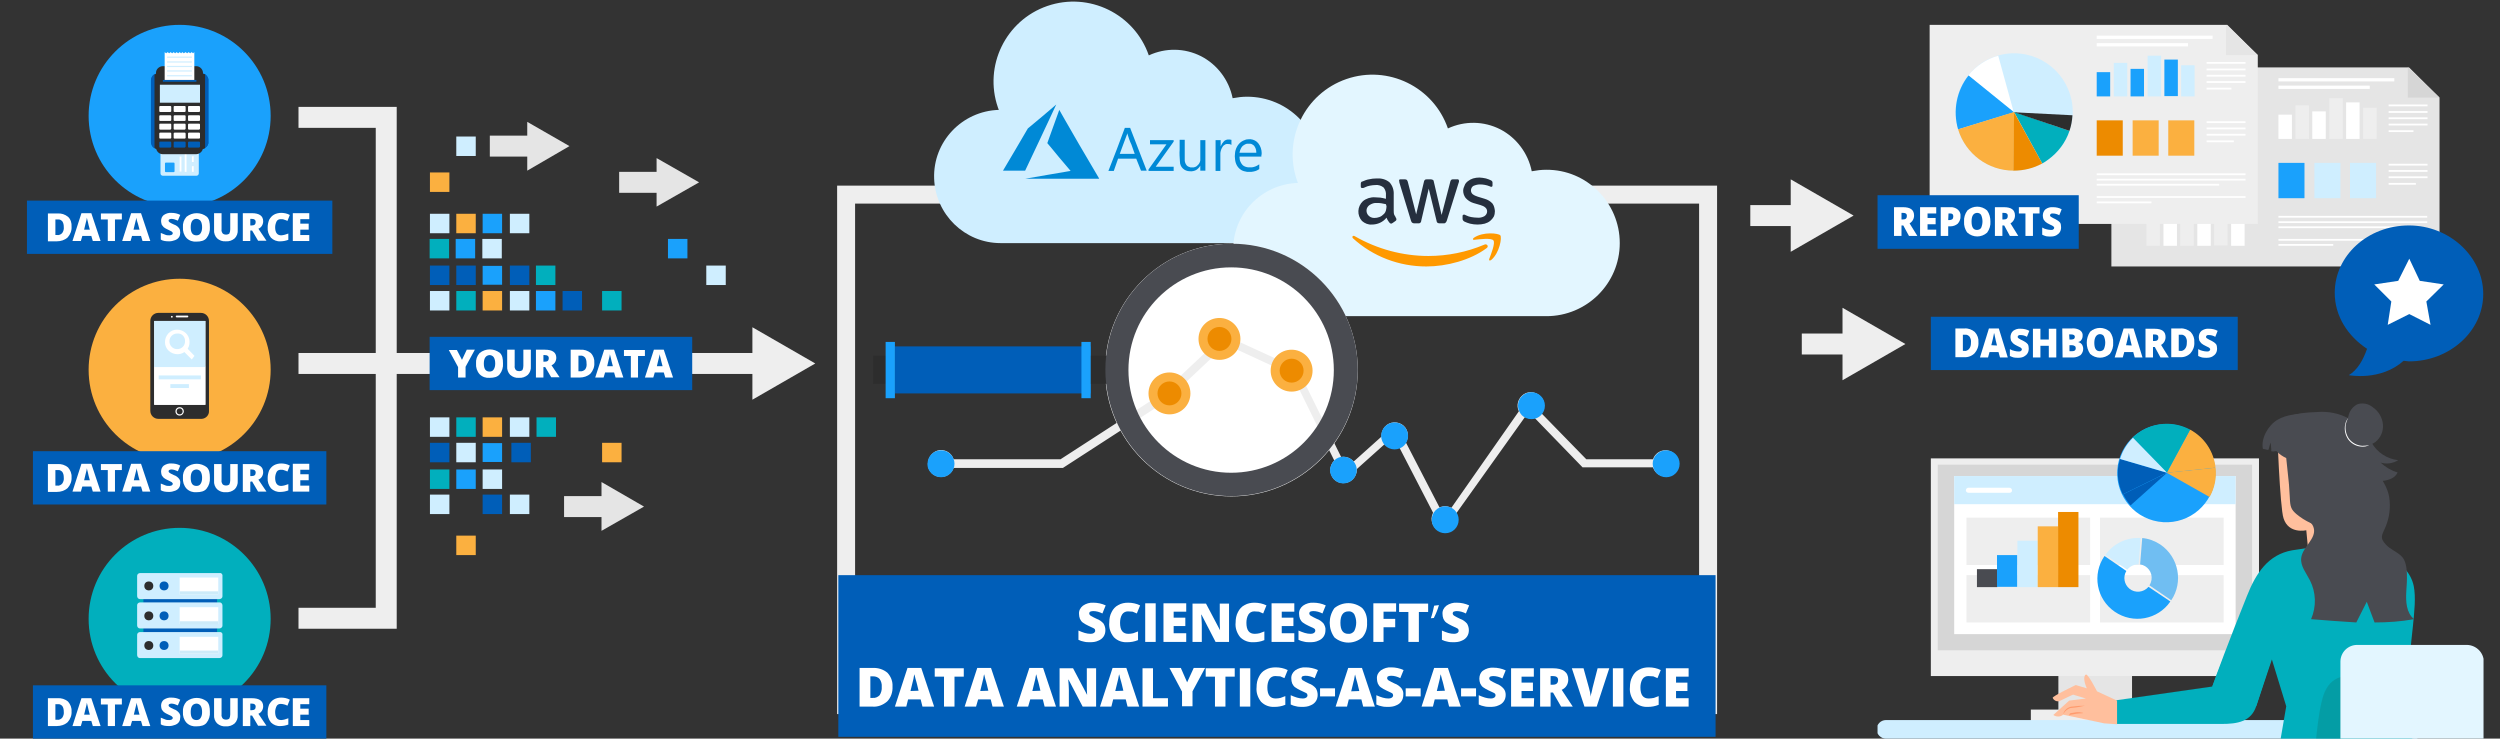 <?xml version="1.0" encoding="utf-8"?>
<!-- Generator: Adobe Illustrator 24.2.1, SVG Export Plug-In . SVG Version: 6.00 Build 0)  -->
<svg version="1.1" id="Layer_1" xmlns="http://www.w3.org/2000/svg" xmlns:xlink="http://www.w3.org/1999/xlink" x="0px" y="0px"
	 viewBox="0 0 835 246.7" style="enable-background:new 0 0 835 246.7;" xml:space="preserve">
<rect x="0" y="0" width="835" height="246.7" fill="#333333" stroke="none"/>
<style type="text/css">
	.st0{fill:#E5E5E5;}
	.st1{fill:#D6D6D6;}
	.st2{fill:#FFFFFF;}
	.st3{fill:#EEEEEE;}
	.st4{fill:#1AA1FC;}
	.st5{fill:#CFEEFF;}
	.st6{fill:#ED8B00;}
	.st7{fill:#FBB040;}
	.st8{fill:#01AFBD;}
	.st9{fill:#2D2D2D;}
	.st10{fill:#005EB8;}
	.st11{fill:#494B51;}
	.st12{fill:#70BEF2;}
	.st13{clip-path:url(#SVGID_2_);}
	.st14{fill:#FFBF9D;}
	.st15{fill:#FF9A6C;}
	.st16{opacity:0.5;}
	.st17{fill:#078B8E;}
	.st18{fill:#E3F6FF;}
	.st19{fill:#FFFFFF;stroke:#FFFFFF;}
	.st20{fill:#CDEBF9;}
	.st21{fill:#E56353;}
	.st22{fill:#FCD462;}
	.st23{fill:#0089D6;}
	.st24{fill:#252F3E;}
	.st25{fill:#FF9900;}
	.st26{fill:#EEEEEE;stroke:#EEEEEE;stroke-width:2;stroke-miterlimit:10;}
</style>
<g>
	<g id="Layer_1_1_">
		<polygon class="st0" points="705.2,22.5 705.2,89 814.8,89 814.8,32.6 804.6,22.5 		"/>
		<polygon class="st1" points="804.2,22.5 804.2,32.6 814.8,32.6 		"/>
		<rect x="761" y="26.1" class="st2" width="38.7" height="1.1"/>
		<rect x="761" y="72.1" class="st2" width="49.7" height="0.6"/>
		<rect x="761" y="73.9" class="st2" width="49.7" height="0.6"/>
		<rect x="761" y="75.6" class="st2" width="40.9" height="0.6"/>
		<rect x="761" y="79.8" class="st2" width="49.7" height="0.6"/>
		<rect x="761" y="81.5" class="st2" width="18.3" height="0.6"/>
		<rect x="797.8" y="34.9" class="st2" width="13" height="0.6"/>
		<rect x="797.8" y="37.1" class="st2" width="13" height="0.6"/>
		<rect x="797.8" y="39.2" class="st2" width="13" height="0.6"/>
		<rect x="797.8" y="41.3" class="st2" width="13" height="0.6"/>
		<rect x="797.8" y="43.5" class="st2" width="8.3" height="0.6"/>
		<rect x="797.8" y="54.7" class="st2" width="13" height="0.6"/>
		<rect x="797.8" y="56.8" class="st2" width="13" height="0.6"/>
		<rect x="797.8" y="58.9" class="st2" width="13" height="0.6"/>
		<rect x="797.8" y="61.1" class="st2" width="9.1" height="0.6"/>
		<rect x="761" y="28.6" class="st2" width="30.5" height="1.1"/>
		<rect x="761" y="38.3" class="st2" width="4.5" height="8.1"/>
		<rect x="766.7" y="35.2" class="st3" width="4.5" height="11.2"/>
		<rect x="772.3" y="37.2" class="st2" width="4.5" height="9.2"/>
		<rect x="778" y="32.8" class="st3" width="4.5" height="13.6"/>
		<rect x="783.6" y="34.2" class="st2" width="4.5" height="12.2"/>
		<rect x="789.3" y="36" class="st3" width="4.5" height="10.4"/>
		<rect x="716.9" y="74" class="st3" width="4.5" height="8.1"/>
		<rect x="722.6" y="70.9" class="st2" width="4.5" height="11.2"/>
		<rect x="728.2" y="72.9" class="st3" width="4.5" height="9.2"/>
		<rect x="733.9" y="68.5" class="st2" width="4.5" height="13.6"/>
		<rect x="739.5" y="69.8" class="st3" width="4.5" height="12.2"/>
		<rect x="745.2" y="71.7" class="st2" width="4.5" height="10.4"/>
		<rect x="761" y="54.4" class="st4" width="8.7" height="11.8"/>
		<rect x="784.9" y="54.4" class="st5" width="8.7" height="11.8"/>
		<rect x="773" y="54.4" class="st5" width="8.7" height="11.8"/>
		<polygon class="st3" points="644.5,8.3 644.5,74.8 754.1,74.8 754.1,18.4 743.9,8.3 		"/>
		<polygon class="st0" points="743.5,8.3 743.5,18.4 754.1,18.4 		"/>
		<rect x="700.3" y="11.9" class="st2" width="38.7" height="1.1"/>
		<rect x="700.3" y="57.9" class="st2" width="49.7" height="0.6"/>
		<rect x="700.3" y="59.7" class="st2" width="49.7" height="0.6"/>
		<rect x="700.3" y="61.4" class="st2" width="40.9" height="0.6"/>
		<rect x="700.3" y="65.5" class="st2" width="49.7" height="0.6"/>
		<rect x="700.3" y="67.3" class="st2" width="18.3" height="0.6"/>
		<rect x="737" y="20.7" class="st2" width="13" height="0.6"/>
		<rect x="737" y="22.9" class="st2" width="13" height="0.6"/>
		<rect x="737" y="25" class="st2" width="13" height="0.6"/>
		<rect x="737" y="27.1" class="st2" width="13" height="0.6"/>
		<rect x="737" y="29.3" class="st2" width="8.3" height="0.6"/>
		<rect x="737" y="40.5" class="st2" width="13" height="0.6"/>
		<rect x="737" y="42.6" class="st2" width="13" height="0.6"/>
		<rect x="737" y="44.7" class="st2" width="13" height="0.6"/>
		<rect x="737" y="46.9" class="st2" width="9.1" height="0.6"/>
		<rect x="700.3" y="14.4" class="st2" width="30.5" height="1.1"/>
		<rect x="700.3" y="24.1" class="st4" width="4.5" height="8.1"/>
		<rect x="706" y="21" class="st5" width="4.5" height="11.2"/>
		<rect x="711.6" y="23" class="st4" width="4.5" height="9.2"/>
		<rect x="717.3" y="18.6" class="st5" width="4.5" height="13.6"/>
		<rect x="722.9" y="19.9" class="st4" width="4.5" height="12.2"/>
		<rect x="728.5" y="21.8" class="st5" width="4.5" height="10.4"/>
		<rect x="700.3" y="40.2" class="st6" width="8.7" height="11.8"/>
		<rect x="724.2" y="40.2" class="st7" width="8.7" height="11.8"/>
		<rect x="712.3" y="40.2" class="st7" width="8.7" height="11.8"/>
		<circle class="st5" cx="672.7" cy="37.4" r="19.6"/>
		<path class="st2" d="M667.4,18.6c-3.9,1.1-7.4,3.4-10,6.6l15.2,12.3L667.4,18.6z"/>
		<path class="st4" d="M657.5,25.2c-4,5-5.3,11.8-3.5,18l18.7-5.7L657.5,25.2z"/>
		<path class="st7" d="M654,43.2c2.5,8.2,10,13.8,18.6,13.8l0.1-19.6L654,43.2z"/>
		<path class="st8" d="M682.1,54.6c0.7-0.4,1.4-0.8,2-1.3c3.3-2.4,5.8-5.7,7.1-9.6l-18.5-6.3L682.1,54.6z"/>
		<path class="st9" d="M691.2,43.7c0.6-1.7,0.9-3.5,1-5.2l-19.5-1L691.2,43.7z"/>
		<path class="st6" d="M672.7,37.5L672.5,57c3.4,0,6.7-0.8,9.6-2.4L672.7,37.5z"/>
		<rect x="644.9" y="105.8" class="st10" width="102.5" height="17.8"/>
		<path class="st2" d="M660.8,114.3c0.1,1.4-0.4,2.7-1.3,3.7c-0.9,0.9-2.2,1.4-3.5,1.3h-2.9v-9.6h3.1c1.2-0.1,2.5,0.4,3.4,1.2
			C660.5,111.9,660.9,113.1,660.8,114.3z M658.3,114.4c0.1-0.7-0.1-1.4-0.5-2c-0.4-0.4-0.9-0.7-1.5-0.6h-0.7v5.4h0.5
			c0.6,0.1,1.2-0.2,1.6-0.7C658.2,115.9,658.3,115.2,658.3,114.4L658.3,114.4z"/>
		<path class="st2" d="M668,119.4l-0.5-1.8h-3l-0.5,1.8h-2.7l3-9.7h3.3l3,9.7H668z M667,115.4l-0.4-1.6c-0.1-0.4-0.2-0.8-0.3-1.4
			c-0.1-0.6-0.2-1-0.3-1.2c0,0.2-0.1,0.6-0.2,1.1c-0.1,0.5-0.3,1.5-0.7,3L667,115.4z"/>
		<path class="st2" d="M677.6,116.4c0,0.6-0.1,1.1-0.4,1.6c-0.3,0.5-0.7,0.8-1.2,1.1c-0.6,0.3-1.2,0.4-1.9,0.4c-0.5,0-1,0-1.5-0.1
			c-0.4-0.1-0.9-0.3-1.3-0.5v-2.3c0.5,0.3,1,0.5,1.5,0.6c0.5,0.1,0.9,0.2,1.4,0.2c0.3,0,0.6,0,0.8-0.2c0.2-0.1,0.3-0.3,0.3-0.5
			c0-0.1,0-0.2-0.1-0.3c-0.1-0.1-0.2-0.2-0.3-0.3c-0.4-0.2-0.8-0.4-1.2-0.6c-0.5-0.2-0.9-0.5-1.3-0.8c-0.3-0.3-0.5-0.6-0.7-0.9
			c-0.1-0.4-0.2-0.8-0.2-1.2c0-0.8,0.3-1.6,0.9-2.1c0.7-0.5,1.6-0.8,2.5-0.7c1,0,2,0.2,2.9,0.7l-0.8,2c-0.7-0.4-1.4-0.6-2.2-0.6
			c-0.2,0-0.5,0-0.7,0.2c-0.1,0.1-0.2,0.3-0.2,0.4c0,0.2,0.1,0.4,0.3,0.5c0.5,0.3,1,0.6,1.5,0.8c0.6,0.3,1.2,0.7,1.6,1.2
			C677.5,115.3,677.6,115.9,677.6,116.4z"/>
		<path class="st2" d="M686.8,119.4h-2.5v-3.9h-2.8v3.9H679v-9.6h2.5v3.6h2.8v-3.6h2.5L686.8,119.4z"/>
		<path class="st2" d="M688.8,109.7h3.2c0.9-0.1,1.9,0.1,2.7,0.6c0.6,0.4,1,1.1,0.9,1.8c0,0.5-0.1,1-0.4,1.4c-0.2,0.4-0.6,0.6-1,0.7
			v0.1c0.5,0.1,0.9,0.4,1.2,0.8c0.7,1.2,0.4,2.6-0.5,3.5c-0.7,0.5-1.6,0.8-2.5,0.8h-3.5L688.8,109.7z M691.2,113.4h0.7
			c0.3,0,0.6-0.1,0.8-0.2c0.2-0.2,0.3-0.4,0.3-0.7c0-0.5-0.4-0.8-1.2-0.8h-0.7L691.2,113.4z M691.2,115.3v2h0.9c0.8,0,1.2-0.3,1.2-1
			c0-0.3-0.1-0.6-0.3-0.7c-0.3-0.2-0.6-0.3-0.9-0.3H691.2z"/>
		<path class="st2" d="M705.8,114.5c0.1,1.3-0.3,2.6-1.1,3.7c-1.9,1.7-4.7,1.7-6.6,0c-1.5-2.2-1.5-5.2,0-7.4c1.9-1.7,4.7-1.7,6.6,0
			C705.5,111.9,705.9,113.2,705.8,114.5z M699.5,114.5c0,1.9,0.6,2.8,1.8,2.8c0.5,0,1.1-0.2,1.4-0.7c0.6-1.4,0.6-2.9,0-4.3
			c-0.3-0.5-0.8-0.7-1.4-0.7C700.2,111.7,699.5,112.7,699.5,114.5z"/>
		<path class="st2" d="M713,119.4l-0.5-1.8h-3l-0.5,1.8h-2.7l3-9.7h3.3l3,9.7H713z M712,115.4l-0.4-1.6c-0.1-0.4-0.2-0.8-0.3-1.4
			c-0.1-0.6-0.2-1-0.3-1.2c0,0.2-0.1,0.6-0.2,1.1c-0.1,0.5-0.3,1.5-0.7,3L712,115.4z"/>
		<path class="st2" d="M719.1,115.9v3.5h-2.5v-9.6h3c2.5,0,3.7,0.9,3.7,2.8c0,1.1-0.6,2.1-1.5,2.6l2.6,4.2h-2.8l-1.9-3.5
			L719.1,115.9z M719.1,113.9h0.5c0.9,0,1.3-0.4,1.3-1.2c0-0.7-0.4-1-1.3-1h-0.5L719.1,113.9z"/>
		<path class="st2" d="M732.9,114.3c0.1,1.4-0.4,2.7-1.3,3.7c-0.9,0.9-2.2,1.4-3.5,1.3h-2.9v-9.6h3.1c1.2-0.1,2.5,0.4,3.4,1.2
			C732.6,111.9,733,113.1,732.9,114.3z M730.4,114.4c0.1-0.7-0.1-1.4-0.5-2c-0.4-0.4-0.9-0.7-1.5-0.6h-0.7v5.4h0.5
			c0.6,0.1,1.2-0.2,1.6-0.7C730.3,115.9,730.4,115.2,730.4,114.4L730.4,114.4z"/>
		<path class="st2" d="M740.5,116.4c0,0.6-0.1,1.1-0.4,1.6c-0.3,0.5-0.7,0.8-1.2,1.1c-0.6,0.3-1.2,0.4-1.9,0.4c-0.5,0-1,0-1.5-0.1
			c-0.4-0.1-0.9-0.3-1.3-0.5v-2.3c0.5,0.3,1,0.5,1.5,0.6c0.5,0.1,0.9,0.2,1.4,0.2c0.3,0,0.6,0,0.8-0.2c0.2-0.1,0.3-0.3,0.3-0.5
			c0-0.1,0-0.2-0.1-0.3c-0.1-0.1-0.2-0.2-0.3-0.3c-0.4-0.2-0.8-0.4-1.2-0.6c-0.5-0.2-0.9-0.5-1.3-0.8c-0.3-0.3-0.5-0.6-0.7-0.9
			c-0.1-0.4-0.2-0.8-0.2-1.2c0-0.8,0.3-1.6,0.9-2.1c0.7-0.5,1.6-0.8,2.5-0.7c1,0,2,0.2,2.9,0.7l-0.8,2c-0.7-0.4-1.4-0.6-2.2-0.6
			c-0.2,0-0.5,0-0.7,0.2c-0.1,0.1-0.2,0.3-0.2,0.4c0,0.2,0.1,0.4,0.3,0.5c0.5,0.3,1,0.6,1.5,0.8c0.6,0.3,1.2,0.7,1.6,1.2
			C740.4,115.3,740.5,115.9,740.5,116.4z"/>
		<rect x="687.5" y="222.3" class="st0" width="24.6" height="17.1"/>
		<rect x="678.3" y="237" class="st3" width="43" height="3.9"/>
		<rect x="644.9" y="153.1" class="st3" width="109.6" height="72.7"/>
		<rect x="647.2" y="155.2" class="st1" width="105" height="62"/>
		<rect x="652.7" y="159" class="st2" width="94" height="52.8"/>
		<rect x="652.7" y="159" class="st5" width="94" height="9.4"/>
		<path class="st2" d="M671.2,164.6h-13.7c-0.5,0-0.9-0.4-0.9-0.8c0,0,0,0,0,0l0,0c0-0.5,0.4-0.9,0.8-0.9c0,0,0,0,0,0h13.7
			c0.5,0,0.9,0.4,0.9,0.8c0,0,0,0,0,0l0,0C672.1,164.2,671.7,164.6,671.2,164.6C671.2,164.6,671.2,164.6,671.2,164.6z"/>
		<rect x="656.8" y="172.9" class="st3" width="41.3" height="15.8"/>
		<rect x="701.4" y="172.9" class="st3" width="41.3" height="15.8"/>
		<rect x="656.8" y="192.1" class="st3" width="41.3" height="15.8"/>
		<rect x="701.4" y="192.1" class="st3" width="41.3" height="15.8"/>
		
			<ellipse transform="matrix(0.165 -0.986 0.986 0.165 448.434 845.556)" class="st4" cx="723.7" cy="157.9" rx="16.4" ry="16.4"/>
		<path class="st7" d="M738,166c1.7-3,2.4-6.4,2-9.8l-16.3,1.7L738,166z"/>
		<path class="st7" d="M740,156.2c-0.6-5.4-3.7-10.1-8.5-12.7l-7.8,14.4L740,156.2z"/>
		<path class="st8" d="M731.5,143.5c-6.3-3.4-14.1-2.3-19.2,2.7l11.4,11.7L731.5,143.5z"/>
		<path class="st10" d="M708.1,153.3c-0.2,0.6-0.3,1.3-0.5,1.9c-0.6,3.4-0.1,6.8,1.4,9.9l14.7-7.2L708.1,153.3z"/>
		<path class="st10" d="M709.1,165.1c0.7,1.3,1.5,2.6,2.5,3.7l12.2-10.9L709.1,165.1z"/>
		<path class="st5" d="M723.8,157.9l-11.4-11.7c-2,2-3.5,4.4-4.3,7.1L723.8,157.9z"/>
		<rect x="660.3" y="190.1" class="st11" width="6.8" height="6"/>
		<rect x="667" y="185.4" class="st4" width="6.8" height="10.6"/>
		<rect x="673.8" y="180.6" class="st5" width="6.8" height="15.5"/>
		<rect x="680.6" y="175.8" class="st7" width="6.8" height="20.3"/>
		<rect x="687.4" y="171" class="st6" width="6.8" height="25.1"/>
		<path class="st5" d="M710.5,190.3c0.9-1.2,2.3-1.8,3.8-1.8l0.7-8.8c-4.6-0.3-9.1,1.8-11.8,5.6L710.5,190.3z"/>
		<path class="st4" d="M717.6,196c-1.6,1.9-4.5,2.2-6.4,0.6c-1.7-1.4-2.2-3.9-1-5.9l-7.3-5c-4.2,6.1-2.7,14.4,3.4,18.6
			s14.4,2.7,18.6-3.4l0,0L717.6,196z"/>
		<path class="st12" d="M714.8,188.5c2.5,0.4,4.2,2.7,3.8,5.2c-0.1,0.6-0.3,1.2-0.7,1.8l7.3,5c4.1-6.1,2.5-14.4-3.6-18.6
			c-1.8-1.2-3.9-2-6.1-2.2L714.8,188.5z"/>
		<g>
			<defs>
				<rect id="SVGID_1_" x="627.1" y="123" width="202.4" height="123.7"/>
			</defs>
			<clipPath id="SVGID_2_">
				<use xlink:href="#SVGID_1_"  style="overflow:visible;"/>
			</clipPath>
			<g class="st13">
				<path class="st5" d="M626.8,243.6L626.8,243.6c0,1.7,1.4,3.1,3.1,3.1H750v95.1h30v-95.1h27.4v-6.2H629.9
					C628.2,240.5,626.8,241.9,626.8,243.6z"/>
				<g>
					<g>
						<g>
							<path class="st8" d="M760,216.7l-6.4,19.1c-1.7,5.2-6.2,6-11.6,6h-35.3v-7.9l32.2-4.6l7.7-19.7L760,216.7z"/>
						</g>
					</g>
					<g>
						<g>
							<g>
								<g>
									<g>
										<path class="st8" d="M758.7,219.9l-5.1,15.9l-14.7-6.5c0.6-1.9,6.1-16.7,11.6-30.3c3-7.6,7.1-13.8,15.1-15.2
											c5.6-0.9,11.8-1.7,16.5-1.6c9.6,0.1,22.2,4.2,24.1,13.6c1.4,7.2-1.8,19.1-1.8,34.5l2.3,32.5l-48,1.6l4.9-28.5L758.7,219.9
											z"/>
									</g>
								</g>
							</g>
						</g>
					</g>
				</g>
				<path class="st14" d="M703.2,232.2l-2.8-1.3c0,0-3-5.9-3.7-5.6s-0.9,1.9,0.3,4.6l-3.7-1.1c0,0-8,3.8-7.7,4.3
					c0.4,0.9,1.5,1.4,2.4,1c0.1-0.1,0.3-0.1,0.4-0.2c1.8-0.9,4-1.9,4-1.9l4.3,1.3l-5.6,0.7l-5.3,4.8c1,0.7,2.4,0.7,3.3-0.1l13.7,2.9
					l4.3,0.3V234L703.2,232.2z"/>
				<path class="st15" d="M689,238.5c0.1,0,0.3-0.3,0.8-0.9c0.3-0.3,0.6-0.6,1-0.8c0.5-0.3,1-0.4,1.5-0.4c1.4-0.1,2.8-0.4,4.1-0.7
					c-1.4,0-2.8,0.1-4.2,0.3c-0.6,0-1.1,0.2-1.6,0.5c-0.4,0.2-0.7,0.6-1,0.9C689.4,237.7,689.2,238.1,689,238.5z"/>
				<path class="st15" d="M691.2,239c0.1,0,0.1-0.3,0.5-0.3s1-0.2,1.7-0.3c1.3-0.2,2.4-0.1,2.4-0.3c-0.8-0.2-1.6-0.3-2.4-0.2
					c-0.7,0.1-1.3,0.2-1.8,0.3c-0.3,0.1-0.4,0.3-0.4,0.4C691.1,239,691.2,239,691.2,239z"/>
				<path class="st14" d="M785.9,146.2l1.9,38.8l-16.6,1.6l-0.9-9.5c0,0-5.9,1.4-7.6-4c-1.2-3.4-2.2-30.6-2.2-30.6L785.9,146.2z"/>
				<path class="st11" d="M759,147.2c-0.4,3.6,4.6,5.8,4.6,5.8l0.9,8.6c0.8-0.1,1.6-0.1,2.4,0c-0.4-4,4.8-3.3,5.3-0.5
					s-2.5,4.4-2.5,4.4c2.1,3.2,2.9,4.9,5.9,7.9c3.2,3.3,4.9,3.5,8.2,3.4l3.6-0.2c0,0,1.3-3.1,2.3-10.5c0.4-3.5,3.2-8.1,2.4-13.9
					c-2.3-16.3-17.8-14.6-17.8-14.6C766.1,137.9,760.1,138.8,759,147.2z"/>
				<path class="st11" d="M771,138.1c-3.5,0.1-7.2,0.3-10.3,2.1s-5.6,6.2-4.9,9.7c0.6,0.1,1.3,0.3,1.8,0.4c0.3-0.4,0.5-2,0.8-2.5
					c0,0.7,0.3,2.3,0.2,2.9c1,0.3,1.8-0.3,2.8,0c0.4-2.7,1.4-5.2,2.8-7.5"/>
				<path class="st11" d="M786.8,176.6c-3.3,0.2-6.5,0.1-9.8-0.3c-3.7-0.6-7.1-2.2-10-4.6c-1.7-1.5-2.1-2.3-2.2-5.5l-0.3-4.7
					l4.7-12.8l12-1l11,5l1,16.7c0.3,3.7-2.5,6.9-6.2,7.2C787,176.6,786.9,176.6,786.8,176.6z"/>
				<path class="st11" d="M765.7,168.1c0,1.9,1.8,3.3,3.3,4.3s3.4,2.2,3.8,4c0.9,3.6-3.8,6.3-4.2,10c-0.3,2.7,1.7,5,2.9,7.4
					c2.1,4.1,2.2,8.8,0.4,13c5,0.4,10.1,0.8,15.1,1.1l3.5-6.9l2.6,6.9c4.4,0,8.8-0.3,13.2-1.1c-2.6-2.1-2.8-5.9-2.6-9.2
					s0.8-9.2-1.4-11.6c-1.5-1.7-3.9-2.4-5.4-4.1c-2.3-2.4-1.2-3.3-0.1-6c1.3-3.1,1.7-6.5,1.2-9.8c-0.5-3.3-2.6-6.1-4.2-9
					s-1.8-4.9-2.7-9"/>
				<path class="st11" d="M792.1,147.8c1.8,3.3,5.2,5.5,8.9,5.9c-1.8,1.1-3.9,1.4-5.9,0.8c1.6,1.5,3.6,2.7,5.7,3.3
					c-0.8,1.8-2.9,2.6-4.9,2.8c-3.5,0.3-7-0.9-9.7-3.2c-3.7-3.5-4.8-8.8-2.9-13.5"/>
				<path class="st11" d="M788.6,146.9c-1.8,0-3.4-1.1-4.1-2.8c-0.6-1.7-0.7-3.5-0.1-5.2c0.3-1.6,1.4-3,2.8-3.8
					c1.8-0.7,3.9-0.3,5.4,1c1.9,1.3,3.1,3.4,3.3,5.7c0.2,2.3-0.8,4.5-2.6,5.9c-1.9,1.3-4.4,1.3-6.3-0.1"/>
				<path class="st2" d="M791.2,148.7c-0.7,0.1-1.5,0.2-2.2,0.2c-1.7-0.1-3.3-0.9-4.4-2.3c-1-1.4-1.4-3.2-1.1-4.9
					c0.3-1.3,0.8-2,0.7-2c-0.1,0.1-0.2,0.3-0.3,0.5c-0.3,0.4-0.5,1-0.6,1.5c-0.4,1.8,0,3.7,1.1,5.2c1.2,1.5,2.9,2.3,4.8,2.3
					c0.6,0,1.1-0.1,1.6-0.3C791.1,148.8,791.2,148.8,791.2,148.7z"/>
				<g class="st16">
					<path class="st17" d="M808.2,226.1c-6,1.3-12.2,0-18.3-0.3c-3.7-0.3-7.9-0.6-10.8,1.7c-2.3,1.8-3.3,4.9-3.9,7.8
						c-1.4,6.3-2.4,19.2-3.2,31.2c-0.5,8.1-5.3,15.3-12.5,19c-1.9,0.9-6.9,1-7,1.7l49.2,2L808.2,226.1z"/>
				</g>
				<path class="st18" d="M829.6,221.1v53c0,7-5.6,12.6-12.6,12.6h-35.3V221c0-3.1,2.5-5.6,5.6-5.6c0,0,0,0,0,0H824
					C827.1,215.5,829.6,218,829.6,221.1z"/>
			</g>
		</g>
		<polygon class="st3" points="132.5,210 99.7,210 99.7,203 125.5,203 125.5,42.7 99.7,42.7 99.7,35.7 132.5,35.7 		"/>
		<rect x="99.7" y="117.9" class="st3" width="154.7" height="7"/>
		<polygon class="st3" points="251.3,133.5 272.3,121.4 251.3,109.3 		"/>
		<circle class="st7" cx="60" cy="123.5" r="30.4"/>
		<path class="st9" d="M67.2,139.9H52.9c-1.5,0-2.7-1.2-2.7-2.7c0,0,0,0,0,0v-30c0-1.5,1.2-2.7,2.7-2.7c0,0,0,0,0,0h14.2
			c1.5,0,2.7,1.2,2.7,2.7c0,0,0,0,0,0v30c0.1,1.4-1,2.6-2.4,2.7C67.4,139.9,67.3,139.9,67.2,139.9z"/>
		<rect x="51.5" y="107.2" class="st2" width="17.1" height="28"/>
		<path class="st2" d="M62.6,106H59c-0.2,0-0.3-0.1-0.3-0.3l0,0c0-0.2,0.1-0.3,0.3-0.3h3.6c0.2,0,0.3,0.1,0.3,0.3l0,0
			C62.9,105.9,62.8,106,62.6,106z"/>
		<circle class="st2" cx="57.4" cy="105.8" r="0.3"/>
		<path class="st2" d="M60,138.8c-0.8,0-1.4-0.6-1.4-1.4c0-0.8,0.6-1.4,1.4-1.4c0.8,0,1.4,0.6,1.4,1.4l0,0
			C61.4,138.1,60.8,138.8,60,138.8C60,138.8,60,138.8,60,138.8z M60,136.4c-0.6,0-1,0.4-1,1s0.4,1,1,1s1-0.4,1-1c0-0.5-0.4-1-0.9-1
			C60.1,136.4,60,136.4,60,136.4z"/>
		<rect x="51.5" y="122.5" class="st2" width="17.1" height="12.7"/>
		<rect x="53" y="125.4" class="st5" width="14.1" height="1.3"/>
		<rect x="56.9" y="128.3" class="st5" width="6.2" height="1.3"/>
		<rect x="51.5" y="107.2" class="st5" width="17.1" height="15.4"/>
		<path class="st19" d="M59.3,117.8c-2,0-3.7-1.5-3.7-3.5c0-2,1.5-3.7,3.5-3.7c2,0,3.7,1.5,3.7,3.5c0,0,0,0.1,0,0.1
			c0.1,1.9-1.4,3.5-3.3,3.6C59.5,117.8,59.4,117.8,59.3,117.8z M59.3,110.9c-1.7-0.1-3.2,1.3-3.2,3c-0.1,1.7,1.3,3.2,3,3.2
			c1.7,0.1,3.2-1.3,3.2-3c0,0,0-0.1,0-0.1c0.1-1.6-1.1-3-2.6-3.1C59.5,110.9,59.4,110.9,59.3,110.9z"/>
		<polygon class="st19" points="61.5,116.8 61.9,116.4 64.3,118.9 64,119.3 		"/>
		<circle class="st8" cx="60" cy="206.7" r="30.4"/>
		<rect x="47.9" y="199.1" class="st10" width="24.6" height="12.9"/>
		<path class="st5" d="M73.4,191.4H46.8c-0.5,0-1,0.4-1,0.9c0,0,0,0.1,0,0.1v6.7c0,0.5,0.4,1,0.9,1c0,0,0.1,0,0.1,0h26.5
			c0.5,0,1-0.4,1-0.9c0,0,0-0.1,0-0.1v-6.7c0.1-0.4-0.2-0.9-0.6-1C73.5,191.4,73.4,191.4,73.4,191.4z"/>
		<rect x="60" y="192.9" class="st2" width="12.9" height="5.6"/>
		<rect x="60" y="197.5" class="st20" width="12.9" height="1"/>
		<circle class="st9" cx="49.7" cy="195.7" r="1.5"/>
		<circle class="st10" cx="54.8" cy="195.7" r="1.5"/>
		<path class="st5" d="M73.4,201.2H46.8c-0.5,0-1,0.4-1,0.9c0,0,0,0.1,0,0.1v6.7c0,0.5,0.4,1,0.9,1c0,0,0.1,0,0.1,0h26.5
			c0.5,0,1-0.4,1-0.9c0,0,0-0.1,0-0.1v-6.7C74.3,201.7,73.9,201.2,73.4,201.2C73.4,201.2,73.4,201.2,73.4,201.2z"/>
		<rect x="60" y="202.8" class="st2" width="12.9" height="5.6"/>
		<rect x="60" y="207.5" class="st20" width="12.9" height="1"/>
		<circle class="st9" cx="49.7" cy="205.7" r="1.5"/>
		<circle class="st10" cx="54.8" cy="205.7" r="1.5"/>
		<path class="st5" d="M73.4,211.1H46.8c-0.5,0-1,0.4-1,0.9c0,0,0,0.1,0,0.1v6.7c0,0.5,0.4,1,0.9,1c0,0,0.1,0,0.1,0h26.5
			c0.5,0,1-0.4,1-0.9c0,0,0-0.1,0-0.1v-6.7c0.1-0.5-0.2-0.9-0.7-1C73.5,211.1,73.4,211.1,73.4,211.1z"/>
		<rect x="60" y="212.7" class="st2" width="12.9" height="5.6"/>
		<rect x="60" y="217.3" class="st20" width="12.9" height="1"/>
		<circle class="st9" cx="49.7" cy="215.6" r="1.5"/>
		<circle class="st10" cx="54.8" cy="215.6" r="1.5"/>
		<circle class="st4" cx="60" cy="38.7" r="30.4"/>
		<path class="st5" d="M53.6,40.1v17.8c0,0.4,0.3,0.8,0.8,0.8c0,0,0,0,0,0h11.2c0.4,0,0.8-0.3,0.8-0.8c0,0,0,0,0,0V40.1
			c0-0.4-0.3-0.8-0.8-0.8c0,0,0,0,0,0H54.4C54,39.4,53.6,39.7,53.6,40.1z"/>
		<path class="st4" d="M55.1,57.2c0,0.2,0.1,0.3,0.3,0.3H58c0.2,0,0.3-0.1,0.3-0.3v-2.6c0-0.2-0.1-0.3-0.3-0.3h-2.6
			c-0.2,0-0.3,0.1-0.3,0.3"/>
		<circle class="st21" cx="64.7" cy="41.4" r="1"/>
		<circle class="st22" cx="64.7" cy="42.8" r="1"/>
		<rect x="60" y="52.3" class="st2" width="0.6" height="5"/>
		<rect x="64.1" y="55.5" class="st2" width="0.6" height="1.9"/>
		<rect x="64.1" y="52.2" class="st2" width="0.6" height="1.9"/>
		<rect x="64.1" y="48.8" class="st2" width="0.6" height="1.9"/>
		<rect x="64.1" y="45.4" class="st2" width="0.6" height="1.9"/>
		<rect x="61.7" y="49.8" class="st2" width="0.6" height="7.6"/>
		<path class="st10" d="M68.5,24.8c-0.3-0.2-0.7-0.3-1.1-0.3H52.7c-0.4,0-0.8,0.1-1.1,0.3c-0.7,0.4-1.2,1.2-1.1,2v20.6
			c0,0.8,0.4,1.6,1.1,2c0.3,0.2,0.7,0.3,1.1,0.3h14.7c0.4,0,0.8-0.1,1.1-0.3c0.7-0.4,1.2-1.2,1.1-2V26.9
			C69.7,26.1,69.2,25.3,68.5,24.8z"/>
		<path class="st10" d="M68.5,24.8v24.6c0.7-0.4,1.2-1.2,1.1-2V26.9C69.7,26.1,69.2,25.3,68.5,24.8z"/>
		<path class="st10" d="M50.4,26.9v20.6c0,0.8,0.4,1.6,1.1,2V24.8C50.8,25.3,50.4,26.1,50.4,26.9z"/>
		<path class="st9" d="M67.3,24.6H52.7c-0.4,0-0.8,0.1-1.1,0.3v24.6c0.3,0.2,0.7,0.3,1.1,0.3h14.7c0.4,0,0.8-0.1,1.1-0.3V24.8
			C68.1,24.7,67.7,24.6,67.3,24.6z"/>
		<path class="st9" d="M65.5,22.1H54.4c-1.2,0-2.3,1-2.3,2.2c0,0,0,0.1,0,0.1v24.8c0,1.2,1,2.3,2.2,2.3c0,0,0.1,0,0.1,0h11.1
			c1.2,0,2.3-1,2.3-2.2c0,0,0-0.1,0-0.1V24.6c0.1-1.3-0.9-2.4-2.1-2.5C65.6,22.1,65.6,22.1,65.5,22.1z"/>
		<rect x="53.4" y="28.3" class="st5" width="13.4" height="6"/>
		<path class="st2" d="M56.9,37.4h-3.4c-0.2,0-0.3-0.1-0.3-0.3v-1.4c0-0.2,0.1-0.3,0.3-0.3h3.4c0.2,0,0.3,0.1,0.3,0.3v1.5
			C57.1,37.3,57,37.4,56.9,37.4z"/>
		<path class="st2" d="M61.7,37.4h-3.4c-0.2,0-0.3-0.1-0.3-0.3v-1.4c0-0.2,0.1-0.3,0.3-0.3h3.4c0.2,0,0.3,0.1,0.3,0.3v1.5
			C61.9,37.3,61.8,37.4,61.7,37.4z"/>
		<path class="st2" d="M66.5,37.4h-3.4c-0.2,0-0.3-0.1-0.3-0.3v-1.4c0-0.2,0.1-0.3,0.3-0.3h3.4c0.2,0,0.3,0.1,0.3,0.3v1.5
			C66.7,37.3,66.6,37.4,66.5,37.4z"/>
		<path class="st2" d="M56.9,40.4h-3.4c-0.2,0-0.3-0.1-0.3-0.3v-1.3c0-0.2,0.1-0.3,0.3-0.3h3.4c0.2,0,0.3,0.1,0.3,0.3v1.4
			C57.1,40.3,57,40.4,56.9,40.4z"/>
		<path class="st2" d="M61.7,40.4h-3.4c-0.2,0-0.3-0.1-0.3-0.3v-1.3c0-0.2,0.1-0.3,0.3-0.3h3.4c0.2,0,0.3,0.1,0.3,0.3v1.4
			C61.9,40.3,61.8,40.4,61.7,40.4z"/>
		<path class="st2" d="M66.5,40.4h-3.4c-0.2,0-0.3-0.1-0.3-0.3v-1.3c0-0.2,0.1-0.3,0.3-0.3h3.4c0.2,0,0.3,0.1,0.3,0.3v1.4
			C66.7,40.3,66.6,40.4,66.5,40.4z"/>
		<path class="st2" d="M56.9,43.3h-3.4c-0.2,0-0.3-0.1-0.3-0.3v-1.4c0-0.2,0.1-0.3,0.3-0.3h3.4c0.2,0,0.3,0.1,0.3,0.3V43
			C57.1,43.2,57,43.3,56.9,43.3z"/>
		<path class="st2" d="M61.7,43.3h-3.4c-0.2,0-0.3-0.1-0.3-0.3c0,0,0,0,0,0v-1.4c0-0.2,0.1-0.3,0.3-0.3h3.4c0.2,0,0.3,0.1,0.3,0.3
			V43C61.9,43.2,61.8,43.3,61.7,43.3z"/>
		<path class="st2" d="M66.5,43.3h-3.4c-0.2,0-0.3-0.1-0.3-0.3v-1.4c0-0.2,0.1-0.3,0.3-0.3h3.4c0.2,0,0.3,0.1,0.3,0.3V43
			C66.7,43.2,66.6,43.3,66.5,43.3z"/>
		<path class="st2" d="M56.9,46.3h-3.4c-0.2,0-0.3-0.1-0.3-0.3v-1.4c0-0.2,0.1-0.3,0.3-0.3h3.4c0.2,0,0.3,0.1,0.3,0.3v1.5
			C57.1,46.2,57,46.3,56.9,46.3z"/>
		<path class="st2" d="M61.7,46.3h-3.4c-0.2,0-0.3-0.1-0.3-0.3c0,0,0,0,0,0v-1.4c0-0.2,0.1-0.3,0.3-0.3h3.4c0.2,0,0.3,0.1,0.3,0.3
			v1.5C61.9,46.2,61.8,46.3,61.7,46.3z"/>
		<path class="st2" d="M66.5,46.3h-3.4c-0.2,0-0.3-0.1-0.3-0.3v-1.4c0-0.2,0.1-0.3,0.3-0.3h3.4c0.2,0,0.3,0.1,0.3,0.3v1.5
			C66.7,46.2,66.6,46.3,66.5,46.3z"/>
		<path class="st10" d="M56.9,49.3h-3.4c-0.2,0-0.3-0.1-0.3-0.3v-1.4c0-0.2,0.1-0.3,0.3-0.3h3.4c0.2,0,0.3,0.1,0.3,0.3V49
			C57.1,49.1,57,49.3,56.9,49.3z"/>
		<path class="st10" d="M61.7,49.3h-3.4c-0.2,0-0.3-0.1-0.3-0.3c0,0,0,0,0,0v-1.4c0-0.2,0.1-0.3,0.3-0.3h3.4c0.2,0,0.3,0.1,0.3,0.3
			V49C61.9,49.1,61.8,49.3,61.7,49.3z"/>
		<path class="st10" d="M66.5,49.3h-3.4c-0.2,0-0.3-0.1-0.3-0.3v-1.4c0-0.2,0.1-0.3,0.3-0.3h3.4c0.2,0,0.3,0.1,0.3,0.3V49
			C66.7,49.1,66.6,49.3,66.5,49.3z"/>
		<rect x="54.4" y="26.7" class="st10" width="11.2" height="0.6"/>
		<polygon class="st2" points="64.5,17.8 64,17.4 63.5,17.8 63,17.4 62.5,17.8 62,17.4 61.4,17.8 60.9,17.4 60.5,17.8 60,17.4 
			59.5,17.8 59,17.4 58.5,17.8 58,17.4 57.5,17.8 57,17.4 56.5,17.8 56,17.4 55.5,17.8 55,17.4 55,26.7 64.9,26.7 64.9,17.4 		"/>
		<rect x="55.8" y="18.9" class="st5" width="8.3" height="0.4"/>
		<rect x="55.8" y="20.5" class="st5" width="8.3" height="0.4"/>
		<rect x="55.8" y="22" class="st5" width="8.3" height="0.4"/>
		<rect x="55.8" y="23.5" class="st5" width="8.3" height="0.4"/>
		<rect x="55.8" y="25.1" class="st5" width="8.3" height="0.4"/>
		<rect x="9" y="67" class="st10" width="102" height="17.8"/>
		<path class="st2" d="M23.9,75.7c0.1,1.3-0.4,2.6-1.3,3.6c-1,0.9-2.3,1.3-3.6,1.3h-3v-9.3h3.2c1.3-0.1,2.5,0.3,3.5,1.1
			C23.6,73.2,24,74.5,23.9,75.7z M21.3,75.8c0-0.7-0.1-1.3-0.5-1.9c-0.4-0.4-0.9-0.7-1.5-0.6h-0.8v5.2h0.6c0.6,0.1,1.3-0.2,1.7-0.7
			C21.2,77.2,21.4,76.5,21.3,75.8z"/>
		<path class="st2" d="M31,80.5l-0.5-1.7h-3L27,80.5h-2.8l3-9.3h3.3l3.1,9.3H31z M30,76.7l-0.4-1.5c-0.1-0.4-0.2-0.9-0.3-1.3
			c-0.1-0.4-0.2-0.8-0.3-1.2c0,0.4-0.1,0.7-0.2,1.1c-0.1,0.5-0.4,1.5-0.7,2.9H30z"/>
		<path class="st2" d="M38.5,80.5H36v-7.2h-2.3v-2h7v2h-2.3v7.2H38.5z"/>
		<path class="st2" d="M47.6,80.5l-0.5-1.7h-3l-0.5,1.7h-2.8l3-9.3h3.3l3.1,9.3H47.6z M46.6,76.7l-0.4-1.5c-0.1-0.3-0.2-0.8-0.4-1.3
			c-0.1-0.4-0.2-0.8-0.3-1.2c0,0.4-0.1,0.7-0.2,1.1c-0.1,0.5-0.4,1.5-0.7,2.9H46.6z"/>
		<path class="st2" d="M60.2,77.7c0,0.5-0.1,1.1-0.4,1.5c-0.3,0.5-0.8,0.8-1.3,1c-0.6,0.2-1.2,0.4-1.9,0.4c-0.5,0-1.1,0-1.6-0.1
			c-0.5-0.1-0.9-0.2-1.3-0.5v-2.2l1.5,0.6c0.4,0.2,0.9,0.2,1.4,0.2c0.3,0,0.6-0.1,0.8-0.2c0.2-0.1,0.3-0.3,0.3-0.5
			c0-0.1,0-0.2-0.1-0.3l-0.3-0.3l-1.2-0.6c-0.5-0.2-1-0.5-1.4-0.8c-0.3-0.3-0.5-0.6-0.7-0.9c-0.1-0.4-0.2-0.8-0.2-1.2
			c0-0.8,0.3-1.5,0.9-2c0.8-0.5,1.7-0.8,2.6-0.7c1,0,2,0.2,2.9,0.7l-0.8,1.9c-0.7-0.3-1.4-0.6-2.2-0.6c-0.2,0-0.5,0.1-0.7,0.2
			c-0.1,0.1-0.2,0.2-0.2,0.4c0,0.2,0.1,0.3,0.3,0.5s0.7,0.4,1.5,0.8c0.7,0.2,1.3,0.7,1.7,1.2C60.1,76.6,60.2,77.2,60.2,77.7z"/>
		<path class="st2" d="M70.1,75.9c0.1,1.3-0.3,2.6-1.1,3.6c-0.7,0.9-1.9,1.2-3.4,1.2c-1.2,0.1-2.4-0.3-3.3-1.2
			c-0.9-1-1.3-2.3-1.2-3.6c-0.1-1.3,0.3-2.5,1.2-3.5c2-1.6,4.8-1.6,6.8,0C69.9,73.2,70.1,74.3,70.1,75.9z M63.7,75.9
			c0,1.8,0.6,2.7,1.9,2.7c0.6,0,1.1-0.2,1.4-0.7c0.4-0.6,0.5-1.3,0.5-2c0-0.7-0.1-1.5-0.5-2.1c-0.3-0.4-0.8-0.7-1.4-0.7
			C64.3,73.1,63.7,74.1,63.7,75.9z"/>
		<path class="st2" d="M79.4,71.2v5.6c0.1,1-0.3,2.1-1,2.8c-0.8,0.7-1.9,1.1-3,1c-1.1,0.1-2.1-0.3-2.9-1c-0.7-0.7-1.1-1.8-1-2.8
			v-5.6H74v5.4c-0.1,0.5,0.1,1,0.4,1.4c0.6,0.5,1.6,0.5,2.2,0c0.2-0.4,0.3-0.9,0.3-1.4v-5.4H79.4z"/>
		<path class="st2" d="M83.6,77.1v3.4h-2.5v-9.3h3c2.5,0,3.8,0.9,3.8,2.7c0,1.1-0.6,2.1-1.6,2.5l2.7,4h-2.8l-2-3.4h-0.6V77.1z
			 M83.6,75.3h0.5c0.9,0,1.3-0.4,1.3-1.2c0-0.6-0.4-1-1.3-1h-0.5V75.3z"/>
		<path class="st2" d="M93.8,73.2c-0.6,0-1.1,0.2-1.4,0.7c-0.3,0.6-0.5,1.3-0.5,2c0,1.8,0.7,2.7,2,2.7c0.4,0,0.8-0.1,1.2-0.2
			c0.4-0.1,0.8-0.3,1.2-0.4v2.1c-0.8,0.3-1.7,0.5-2.6,0.5c-1.2,0.1-2.4-0.4-3.2-1.2c-0.8-1-1.2-2.2-1.1-3.5c0-0.9,0.2-1.7,0.5-2.5
			c0.4-0.7,0.9-1.3,1.6-1.7c0.7-0.4,1.6-0.6,2.4-0.6c1,0,2,0.2,2.9,0.7l-0.8,2c-0.3-0.2-0.7-0.3-1-0.4
			C94.6,73.2,94.2,73.2,93.8,73.2z"/>
		<path class="st2" d="M103.3,80.5h-5.5v-9.3h5.5v2h-3v1.5h2.8v2h-2.8v1.8h3V80.5z"/>
		<rect x="11" y="150.7" class="st10" width="98" height="17.8"/>
		<path class="st2" d="M23.9,159.4c0.1,1.3-0.4,2.6-1.3,3.6c-1,0.9-2.3,1.3-3.6,1.3h-3V155h3.2c1.3-0.1,2.5,0.3,3.5,1.1
			C23.5,157,24,158.2,23.9,159.4z M21.3,159.5c0-0.7-0.1-1.3-0.5-1.9c-0.4-0.4-0.9-0.7-1.5-0.6h-0.8v5.2h0.6
			c0.6,0.1,1.3-0.2,1.7-0.7C21.2,160.9,21.4,160.2,21.3,159.5L21.3,159.5z"/>
		<path class="st2" d="M31,164.2l-0.5-1.7h-3l-0.5,1.7h-2.8l3-9.3h3.3l3.1,9.3H31z M30,160.4l-0.4-1.5c-0.1-0.4-0.2-0.9-0.3-1.3
			c-0.1-0.4-0.2-0.8-0.3-1.2c0,0.4-0.1,0.7-0.2,1.1c-0.1,0.5-0.4,1.5-0.7,2.9H30z"/>
		<path class="st2" d="M38.5,164.2H36V157h-2.3v-2h7v2h-2.3v7.2L38.5,164.2z"/>
		<path class="st2" d="M47.6,164.2l-0.5-1.7h-3l-0.5,1.7h-2.8l3-9.3h3.3l3.1,9.3H47.6z M46.6,160.4l-0.4-1.5
			c-0.1-0.4-0.2-0.9-0.3-1.3c-0.1-0.4-0.2-0.8-0.3-1.2c0,0.4-0.1,0.7-0.2,1.1c-0.1,0.5-0.4,1.5-0.7,2.9H46.6z"/>
		<path class="st2" d="M60.2,161.4c0,0.5-0.1,1.1-0.4,1.5c-0.3,0.5-0.8,0.8-1.3,1c-0.6,0.2-1.2,0.4-1.9,0.4c-0.5,0-1.1,0-1.6-0.1
			c-0.5-0.1-0.9-0.2-1.3-0.5v-2.2l1.5,0.6c0.4,0.2,0.9,0.2,1.4,0.2c0.3,0,0.6-0.1,0.8-0.2c0.2-0.1,0.3-0.3,0.3-0.5
			c0-0.1,0-0.2-0.1-0.3l-0.3-0.3l-1.2-0.6c-0.5-0.2-1-0.5-1.4-0.8c-0.3-0.3-0.5-0.6-0.7-0.9c-0.1-0.4-0.2-0.8-0.2-1.2
			c0-0.8,0.3-1.5,0.9-2c0.8-0.5,1.7-0.8,2.6-0.7c1,0,2,0.2,2.9,0.7l-0.8,1.9c-0.7-0.3-1.4-0.6-2.2-0.6c-0.2,0-0.5,0.1-0.7,0.2
			c-0.1,0.1-0.2,0.2-0.2,0.4c0,0.2,0.1,0.3,0.3,0.5s0.7,0.4,1.5,0.8c0.7,0.2,1.3,0.7,1.7,1.2C60.1,160.3,60.3,160.8,60.2,161.4z"/>
		<path class="st2" d="M70.1,159.6c0.1,1.3-0.3,2.6-1.1,3.6c-0.7,0.9-1.9,1.2-3.4,1.2c-1.2,0.1-2.4-0.3-3.3-1.2
			c-0.9-1-1.3-2.3-1.2-3.6c-0.1-1.3,0.3-2.5,1.2-3.5c2-1.6,4.8-1.6,6.8,0C69.9,156.9,70.1,158,70.1,159.6z M63.7,159.6
			c0,1.8,0.6,2.7,1.9,2.7c0.6,0,1.1-0.2,1.4-0.7c0.4-0.6,0.5-1.3,0.5-2c0-0.7-0.1-1.5-0.5-2.1c-0.3-0.4-0.8-0.7-1.4-0.7
			C64.3,156.9,63.7,157.8,63.7,159.6z"/>
		<path class="st2" d="M79.4,155v5.6c0.1,1-0.3,2.1-1,2.8c-0.8,0.7-1.9,1.1-3,1c-1.1,0.1-2.1-0.3-2.9-1c-0.7-0.7-1.1-1.8-1-2.8V155
			H74v5.4c-0.1,0.5,0.1,1,0.4,1.4c0.6,0.5,1.6,0.5,2.2,0c0.2-0.4,0.3-0.9,0.3-1.4V155H79.4z"/>
		<path class="st2" d="M83.6,160.9v3.4h-2.5V155h3c2.5,0,3.8,0.9,3.8,2.7c0,1.1-0.6,2.1-1.6,2.5l2.7,4h-2.8l-2-3.4L83.6,160.9
			L83.6,160.9z M83.6,159h0.5c0.9,0,1.3-0.4,1.3-1.2c0-0.6-0.4-1-1.3-1h-0.5V159z"/>
		<path class="st2" d="M93.8,156.9c-0.6,0-1.1,0.2-1.4,0.7c-0.3,0.6-0.5,1.3-0.5,2c0,1.8,0.7,2.7,2,2.7c0.4,0,0.8-0.1,1.2-0.2
			c0.4-0.1,0.8-0.3,1.2-0.4v2.1c-0.8,0.3-1.7,0.5-2.6,0.5c-1.2,0.1-2.4-0.4-3.2-1.2c-0.8-1-1.2-2.2-1.1-3.5c0-0.9,0.2-1.7,0.5-2.5
			c0.4-0.7,0.9-1.3,1.6-1.7c0.7-0.4,1.6-0.6,2.4-0.6c1,0,2,0.2,2.9,0.7l-0.8,2c-0.3-0.2-0.7-0.3-1-0.4
			C94.6,156.9,94.2,156.9,93.8,156.9z"/>
		<path class="st2" d="M103.3,164.2h-5.5v-9.3h5.5v2h-3v1.5h2.8v2h-2.8v1.8h3V164.2z"/>
		<rect x="11" y="228.9" class="st10" width="98" height="17.8"/>
		<path class="st2" d="M23.9,237.6c0.1,1.3-0.4,2.6-1.3,3.6c-1,0.9-2.3,1.3-3.6,1.3h-3v-9.3h3.2c1.3-0.1,2.5,0.3,3.5,1.1
			C23.5,235.2,24,236.4,23.9,237.6z M21.3,237.7c0-0.7-0.1-1.3-0.5-1.9c-0.4-0.4-0.9-0.7-1.5-0.6h-0.8v5.2h0.6
			c0.6,0.1,1.3-0.2,1.7-0.7C21.2,239.1,21.4,238.4,21.3,237.7L21.3,237.7z"/>
		<path class="st2" d="M31,242.5l-0.5-1.7h-3l-0.5,1.7h-2.8l3-9.3h3.3l3.1,9.3H31z M30,238.7l-0.4-1.5c-0.1-0.4-0.2-0.9-0.3-1.3
			c-0.1-0.4-0.2-0.8-0.3-1.2c0,0.4-0.1,0.7-0.2,1.1c-0.1,0.5-0.4,1.5-0.7,2.9H30z"/>
		<path class="st2" d="M38.5,242.5H36v-7.2h-2.3v-2h7v2h-2.3v7.2H38.5z"/>
		<path class="st2" d="M47.6,242.5l-0.5-1.7h-3l-0.5,1.7h-2.8l3-9.3h3.3l3.1,9.3H47.6z M46.6,238.7l-0.4-1.5
			c-0.1-0.4-0.2-0.9-0.3-1.3c-0.1-0.4-0.2-0.8-0.3-1.2c0,0.4-0.1,0.7-0.2,1.1c-0.1,0.5-0.4,1.5-0.7,2.9H46.6z"/>
		<path class="st2" d="M60.2,239.6c0,0.5-0.1,1.1-0.4,1.5c-0.3,0.5-0.8,0.8-1.3,1c-0.6,0.2-1.2,0.4-1.9,0.4c-0.5,0-1.1,0-1.6-0.1
			c-0.5-0.1-0.9-0.2-1.3-0.5v-2.2l1.5,0.6c0.4,0.2,0.9,0.2,1.4,0.2c0.3,0,0.6-0.1,0.8-0.2c0.2-0.1,0.3-0.3,0.3-0.5
			c0-0.1,0-0.2-0.1-0.3l-0.3-0.3l-1.2-0.6c-0.5-0.2-1-0.5-1.4-0.8c-0.3-0.3-0.5-0.6-0.7-0.9c-0.1-0.4-0.2-0.8-0.2-1.2
			c0-0.8,0.3-1.5,0.9-2c0.8-0.5,1.7-0.8,2.6-0.7c1,0,2,0.2,2.9,0.7l-0.8,1.9c-0.7-0.3-1.4-0.6-2.2-0.6c-0.2,0-0.5,0.1-0.7,0.2
			c-0.1,0.1-0.2,0.2-0.2,0.4c0,0.2,0.1,0.3,0.3,0.5s0.7,0.4,1.5,0.8c0.7,0.2,1.3,0.7,1.7,1.2C60.1,238.5,60.3,239,60.2,239.6z"/>
		<path class="st2" d="M70.1,237.8c0.1,1.3-0.3,2.6-1.1,3.6c-0.7,0.9-1.9,1.2-3.4,1.2c-1.2,0.1-2.4-0.3-3.3-1.2
			c-0.9-1-1.3-2.3-1.2-3.6c-0.1-1.3,0.3-2.5,1.2-3.5c2-1.6,4.8-1.6,6.8,0C69.9,235.1,70.1,236.2,70.1,237.8z M63.7,237.8
			c0,1.8,0.6,2.7,1.9,2.7c0.6,0,1.1-0.2,1.4-0.7c0.4-0.6,0.5-1.3,0.5-2c0-0.7-0.1-1.5-0.5-2.1c-0.3-0.4-0.8-0.7-1.4-0.7
			C64.3,235.1,63.7,236,63.7,237.8z"/>
		<path class="st2" d="M79.4,233.2v5.6c0.1,1-0.3,2.1-1,2.8c-0.8,0.7-1.9,1.1-3,1c-1.1,0.1-2.1-0.3-2.9-1c-0.7-0.7-1.1-1.8-1-2.8
			v-5.6H74v5.4c-0.1,0.5,0.1,1,0.4,1.4c0.6,0.5,1.6,0.5,2.2,0c0.2-0.4,0.3-0.9,0.3-1.4v-5.4H79.4z"/>
		<path class="st2" d="M83.6,239.1v3.4h-2.5v-9.3h3c2.5,0,3.8,0.9,3.8,2.7c0,1.1-0.6,2.1-1.6,2.5l2.7,4h-2.8l-2-3.4h-0.6V239.1z
			 M83.6,237.2h0.5c0.9,0,1.3-0.4,1.3-1.2c0-0.6-0.4-1-1.3-1h-0.5V237.2z"/>
		<path class="st2" d="M93.8,235.1c-0.6,0-1.1,0.2-1.4,0.7c-0.3,0.6-0.5,1.3-0.5,2c0,1.8,0.7,2.7,2,2.7c0.4,0,0.8-0.1,1.2-0.2
			c0.4-0.1,0.8-0.3,1.2-0.4v2.1c-0.8,0.3-1.7,0.5-2.6,0.5c-1.2,0.1-2.4-0.4-3.2-1.2c-0.8-1-1.2-2.2-1.1-3.5c0-0.9,0.2-1.7,0.5-2.5
			c0.4-0.7,0.9-1.3,1.6-1.7c0.7-0.4,1.6-0.6,2.4-0.6c1,0,2,0.2,2.9,0.7l-0.8,2c-0.3-0.2-0.7-0.3-1-0.4
			C94.6,235.2,94.2,235.1,93.8,235.1z"/>
		<path class="st2" d="M103.3,242.5h-5.5v-9.3h5.5v2h-3v1.5h2.8v2h-2.8v1.8h3V242.5z"/>
		<rect x="143.6" y="97.2" class="st5" width="6.5" height="6.5"/>
		<rect x="152.4" y="97.2" class="st8" width="6.5" height="6.5"/>
		<rect x="161.2" y="97.2" class="st7" width="6.5" height="6.5"/>
		<rect x="170.3" y="97.2" class="st5" width="6.5" height="6.5"/>
		<rect x="179" y="97.2" class="st4" width="6.5" height="6.5"/>
		<rect x="187.9" y="97.2" class="st10" width="6.5" height="6.5"/>
		<rect x="143.6" y="71.4" class="st5" width="6.5" height="6.5"/>
		<rect x="152.4" y="71.4" class="st7" width="6.5" height="6.5"/>
		<rect x="161.2" y="71.4" class="st4" width="6.5" height="6.5"/>
		<rect x="170.3" y="71.4" class="st5" width="6.5" height="6.5"/>
		<rect x="143.6" y="57.6" class="st7" width="6.5" height="6.5"/>
		<rect x="143.6" y="88.7" class="st10" width="6.5" height="6.5"/>
		<rect x="152.4" y="88.7" class="st10" width="6.5" height="6.5"/>
		<rect x="161.2" y="88.8" class="st4" width="6.5" height="6.3"/>
		<rect x="170.3" y="88.7" class="st10" width="6.5" height="6.5"/>
		<rect x="179" y="88.7" class="st8" width="6.5" height="6.5"/>
		<rect x="201.1" y="97.2" class="st8" width="6.5" height="6.5"/>
		<rect x="235.9" y="88.7" class="st5" width="6.5" height="6.5"/>
		<rect x="143.5" y="79.8" class="st8" width="6.5" height="6.5"/>
		<rect x="152.2" y="79.8" class="st4" width="6.5" height="6.5"/>
		<rect x="161.1" y="79.8" class="st5" width="6.5" height="6.5"/>
		<rect x="152.4" y="45.6" class="st5" width="6.5" height="6.5"/>
		<rect x="223.1" y="79.8" class="st4" width="6.5" height="6.5"/>
		<rect x="143.6" y="139.4" class="st5" width="6.5" height="6.5"/>
		<rect x="152.4" y="139.4" class="st8" width="6.5" height="6.5"/>
		<rect x="161.2" y="139.4" class="st7" width="6.5" height="6.5"/>
		<rect x="170.3" y="139.4" class="st5" width="6.5" height="6.5"/>
		<rect x="179.2" y="139.4" class="st8" width="6.5" height="6.5"/>
		<rect x="143.6" y="165.2" class="st5" width="6.5" height="6.5"/>
		<rect x="161.2" y="165.2" class="st10" width="6.5" height="6.5"/>
		<rect x="170.3" y="165.2" class="st5" width="6.5" height="6.5"/>
		<rect x="152.4" y="178.9" class="st7" width="6.5" height="6.5"/>
		<rect x="143.6" y="147.9" class="st10" width="6.5" height="6.5"/>
		<rect x="152.4" y="147.9" class="st5" width="6.5" height="6.5"/>
		<rect x="161.2" y="148" class="st4" width="6.5" height="6.3"/>
		<rect x="170.8" y="147.9" class="st10" width="6.5" height="6.5"/>
		<rect x="201.1" y="147.9" class="st7" width="6.5" height="6.5"/>
		<rect x="143.6" y="156.8" class="st8" width="6.5" height="6.5"/>
		<rect x="152.4" y="156.8" class="st4" width="6.5" height="6.5"/>
		<rect x="161.2" y="156.8" class="st5" width="6.5" height="6.5"/>
		<rect x="143.5" y="112.5" class="st10" width="87.7" height="17.8"/>
		<path class="st2" d="M154.3,120.2l1.6-3.4h2.7l-3.1,5.7v3.6H153v-3.5l-3.1-5.7h2.7L154.3,120.2z"/>
		<path class="st2" d="M168,121.4c0.1,1.3-0.3,2.6-1.1,3.6c-0.7,0.9-1.9,1.2-3.4,1.2c-1.2,0.1-2.4-0.3-3.3-1.2
			c-0.9-1-1.3-2.3-1.2-3.6c-0.1-1.3,0.3-2.5,1.2-3.5c2-1.6,4.8-1.6,6.8,0C167.8,118.7,168,119.8,168,121.4z M161.6,121.4
			c0,1.8,0.6,2.7,1.9,2.7c0.6,0,1.1-0.2,1.4-0.7c0.4-0.6,0.5-1.3,0.5-2c0-0.7-0.1-1.5-0.5-2.1c-0.3-0.4-0.8-0.7-1.4-0.7
			C162.3,118.7,161.6,119.6,161.6,121.4L161.6,121.4z"/>
		<path class="st2" d="M177.3,116.8v5.6c0.1,1-0.3,2.1-1,2.8c-0.8,0.7-1.9,1.1-3,1c-1.1,0.1-2.1-0.3-2.9-1c-0.7-0.7-1.1-1.8-1-2.8
			v-5.6h2.5v5.4c-0.1,0.5,0.1,1,0.4,1.4c0.6,0.5,1.6,0.5,2.2,0c0.2-0.4,0.3-0.9,0.3-1.4v-5.4H177.3z"/>
		<path class="st2" d="M181.5,122.7v3.4H179v-9.3h3c2.5,0,3.8,0.9,3.8,2.7c0,1.1-0.6,2.1-1.6,2.5l2.7,4h-2.8l-2-3.4h-0.6
			L181.5,122.7z M181.5,120.8h0.5c0.9,0,1.3-0.4,1.3-1.2c0-0.6-0.4-1-1.3-1h-0.5V120.8z"/>
		<path class="st2" d="M198.5,121.2c0.1,1.3-0.4,2.6-1.3,3.6c-1,0.9-2.3,1.3-3.6,1.3h-3v-9.3h3.2c1.3-0.1,2.5,0.3,3.5,1.1
			C198.2,118.8,198.6,120,198.5,121.2z M195.9,121.3c0-0.7-0.1-1.3-0.5-1.9c-0.4-0.4-0.9-0.7-1.5-0.6h-0.7v5.2h0.6
			c0.6,0.1,1.3-0.2,1.7-0.7C195.9,122.7,196,122,195.9,121.3z"/>
		<path class="st2" d="M205.6,126.1l-0.5-1.7h-3l-0.5,1.7h-2.8l3-9.3h3.3l3.1,9.3H205.6z M204.7,122.3l-0.4-1.5
			c-0.1-0.4-0.2-0.9-0.3-1.3c-0.1-0.4-0.2-0.8-0.3-1.2c0,0.4-0.1,0.7-0.2,1.1c-0.1,0.5-0.4,1.5-0.7,2.9H204.7z"/>
		<path class="st2" d="M213.2,126.1h-2.5v-7.2h-2.3v-2h7v2h-2.3v7.2H213.2z"/>
		<path class="st2" d="M222.2,126.1l-0.5-1.7h-3l-0.5,1.7h-2.8l3-9.3h3.3l3.1,9.3H222.2z M221.3,122.3l-0.4-1.5
			c-0.1-0.4-0.2-0.9-0.3-1.3c-0.1-0.4-0.2-0.8-0.3-1.2c0,0.4-0.1,0.7-0.2,1.1c-0.1,0.5-0.4,1.5-0.7,2.9H221.3z"/>
		<rect x="163.6" y="45.3" class="st0" width="14.8" height="7"/>
		<polygon class="st0" points="176.1,57 190.2,48.8 176.1,40.7 		"/>
		<rect x="206.8" y="57.4" class="st0" width="14.9" height="7"/>
		<polygon class="st0" points="219.3,69 233.5,60.9 219.3,52.8 		"/>
		<rect x="188.4" y="165.7" class="st0" width="15" height="7"/>
		<polygon class="st0" points="200.9,177.3 215.1,169.2 200.9,161 		"/>
		<rect x="601.8" y="111.4" class="st3" width="17.1" height="7"/>
		<polygon class="st3" points="615.4,127 636.4,114.9 615.4,102.8 		"/>
		<rect x="584.6" y="68.5" class="st3" width="17.1" height="7"/>
		<polygon class="st3" points="598.1,84.1 619.1,72 598.1,59.9 		"/>
		<path class="st3" d="M567.5,68v164.5H285.6V68H567.5 M573.5,62H279.6v176.5h293.9V62z"/>
		<path class="st5" d="M416.5,32.3c-1.6,0-3.2,0.2-4.8,0.5c-1.2-6-5.1-11.2-10.5-14c-5.5-2.8-11.9-2.9-17.5-0.3
			c-4.8-13.9-20-21.3-33.9-16.5s-21.3,20-16.5,33.9c0.1,0.3,0.2,0.5,0.3,0.8c-12.3,0.4-22,10.6-21.6,22.9
			c0.4,12,10.2,21.6,22.2,21.6h82.4c13.5,0,24.4-11,24.4-24.5C441,43.2,430.1,32.3,416.5,32.3L416.5,32.3L416.5,32.3z"/>
		<path class="st23" d="M376.5,44.5c0,0.2-0.1,0.5-0.2,0.7c0,0.1-0.6,1.5-1.2,3.2l-1.1,3h5l-1.1-3.1
			C377.3,47.1,376.9,45.8,376.5,44.5C376.5,44.3,376.5,44.3,376.5,44.5z M370.1,57L370.1,57 M347.5,46.2l5.2-11.1
			c0-0.1,0.1-0.1,0.1-0.2l-4.7,4l-4.8,4l-4.1,7L335,57h7.4L347.5,46.2z M360.4,48.2c-3.9-6.7-6.6-11.5-6.6-11.5s-4,11.1-4,11.1
			s1.8,2.1,3.9,4.7l3.9,4.6h-0.1l-7.6,1.3l-7.5,1.3h24.7v-0.1L360.4,48.2z M384.1,46.8v1.4h5.5l-3,4.2l-3,4.2v0.5h8.4v-1.4h-6l3-4.2
			l3-4.2v-0.5h-8L384.1,46.8z M410.5,46.6c-0.2,0-0.4,0-0.5,0c-0.5,0.1-1,0.3-1.3,0.7c-0.4,0.4-0.7,0.9-0.9,1.4
			c0,0.1-0.1,0.1-0.1,0.2v-2.1h-1.7v10.3h1.6v-6c0.1-0.7,0.3-1.4,0.7-2c0.2-0.4,0.6-0.7,1-0.9c0.2-0.1,0.4-0.1,0.7-0.1
			c0.4,0,0.8,0,1.1,0.2l0.2,0.1v-1.7h-0.1C410.9,46.6,410.7,46.6,410.5,46.6L410.5,46.6z M400.9,46.8v6.8c-0.1,0.6-0.4,1.2-0.9,1.6
			c-0.3,0.4-0.8,0.6-1.3,0.7c-0.4,0-0.7,0-1.1,0c-0.4-0.1-0.9-0.3-1.2-0.6c-0.4-0.5-0.7-1.1-0.7-1.8v-6.8H394v3.3
			c-0.1,1.3,0,2.7,0.1,4c0,1.8,1.5,3.2,3.3,3.2l0,0c0.7,0.1,1.5-0.1,2.1-0.4c0.5-0.3,1-0.8,1.3-1.3c0-0.1,0.1-0.1,0.1-0.2
			c0,0.3,0,0.5,0,0.8V57h1.7V46.8L400.9,46.8L400.9,46.8z M377.5,42.8l5.5,14.2h-1.9l-0.8-2l-0.8-2h-6.1v0.1l-0.7,2l-0.7,2h-0.9
			c-0.3,0-0.6,0-0.9,0l2.8-7.2l2.7-7.2h1.8L377.5,42.8z M421.3,51.9v0.4H414v0.2c0,0.5,0.1,1.1,0.3,1.5c0.2,0.4,0.4,0.8,0.7,1.1
			c0.5,0.5,1.2,0.7,1.9,0.8c0.4,0,0.8,0,1.2,0c0.8-0.1,1.6-0.4,2.3-0.9l0.2-0.1c0,0.3,0,0.5,0,0.8v0.8l-0.2,0.1
			c-0.7,0.5-1.6,0.7-2.4,0.8c-0.5,0-1,0-1.5,0c-0.7-0.1-1.4-0.3-1.9-0.6c-1.3-0.8-2-2.2-2.1-3.7c-0.1-0.6-0.1-1.2,0-1.9
			c0.1-1.4,0.8-2.8,1.9-3.7c0.5-0.4,1.2-0.7,1.8-0.9c0.5-0.1,1-0.1,1.5-0.1c1,0.1,2,0.6,2.6,1.4c0.7,0.9,1.1,2.1,1.1,3.2
			C421.4,51.4,421.4,51.6,421.3,51.9L421.3,51.9z M419.6,50.8c0-0.8-0.3-1.6-0.8-2.2c-0.4-0.3-0.8-0.6-1.3-0.6c-0.3,0-0.7,0-1,0
			c-0.5,0.1-1,0.4-1.4,0.7c-0.4,0.4-0.7,0.9-0.9,1.5c-0.1,0.2-0.1,0.5-0.2,0.7v0.1h5.6L419.6,50.8z"/>
		<path class="st18" d="M516.4,56.7c-1.6,0-3.2,0.2-4.8,0.5c-1.2-6-5.1-11.2-10.5-14c-5.5-2.8-11.9-2.9-17.5-0.3
			c-4.8-13.9-20-21.3-33.9-16.5s-21.3,20-16.5,33.9c0.1,0.3,0.2,0.5,0.3,0.8c-12.3,0.4-22,10.6-21.6,22.9
			c0.4,12,10.2,21.6,22.2,21.6h82.4c13.5,0,24.5-10.9,24.5-24.4S530,56.6,516.4,56.7C516.5,56.6,516.5,56.6,516.4,56.7L516.4,56.7
			L516.4,56.7z"/>
		<path class="st24" d="M498.5,68c-0.7-0.8-1.6-1.3-2.6-1.6l-2.3-0.7c-0.7-0.2-1.3-0.5-1.8-0.9c-0.3-0.3-0.5-0.7-0.5-1.2
			c0-0.6,0.3-1.2,0.8-1.5c0.7-0.3,1.4-0.5,2.2-0.5c1.1,0,2.2,0.2,3.2,0.6c0.2,0.1,0.4,0.2,0.6,0.2c0.3,0,0.4-0.2,0.4-0.5v-0.8
			c0-0.2,0-0.4-0.1-0.5c-0.1-0.2-0.3-0.3-0.5-0.4c-0.2-0.1-0.5-0.2-0.7-0.3c-0.3-0.1-0.6-0.2-0.9-0.3c-0.4-0.1-0.7-0.1-1.1-0.2
			c-0.4,0-0.7-0.1-1.1-0.1c-0.7,0-1.4,0.1-2.1,0.3c-0.6,0.2-1.2,0.5-1.7,0.9c-0.5,0.4-0.9,0.8-1.1,1.4c-0.3,0.6-0.5,1.2-0.5,1.8
			c0,0.9,0.3,1.7,0.8,2.4c0.7,0.8,1.6,1.4,2.6,1.7l2.4,0.7c0.6,0.2,1.2,0.4,1.7,0.9c0.3,0.3,0.5,0.7,0.5,1.2c0,0.6-0.3,1.2-0.9,1.6
			c-0.7,0.4-1.6,0.6-2.4,0.5c-0.7,0-1.3-0.1-2-0.2c-0.6-0.1-1.2-0.3-1.8-0.6l-0.4-0.2c-0.1,0-0.2,0-0.3,0c-0.3,0-0.4,0.2-0.4,0.5
			v0.8c0,0.2,0,0.3,0.1,0.5c0.1,0.2,0.3,0.4,0.5,0.5c0.6,0.3,1.2,0.5,1.9,0.7c0.8,0.2,1.7,0.3,2.5,0.3c0.8,0,1.6-0.1,2.4-0.3
			c0.7-0.2,1.3-0.5,1.8-0.9c0.5-0.4,0.9-0.9,1.2-1.4c0.3-0.6,0.4-1.3,0.4-1.9C499.2,69.5,499,68.7,498.5,68z M486.8,59.9h-1.5
			c-0.2,0-0.4,0-0.6,0.2c-0.2,0.2-0.3,0.4-0.3,0.6l-2.9,11.1l-2.6-11.1c0-0.2-0.1-0.5-0.3-0.6c-0.2-0.1-0.4-0.2-0.7-0.2h-1.3
			c-0.2,0-0.5,0-0.7,0.2c-0.2,0.2-0.3,0.4-0.3,0.6l-2.6,10.9l-2.8-10.9c-0.1-0.2-0.2-0.5-0.3-0.6c-0.2-0.1-0.4-0.2-0.6-0.2h-1.6
			c-0.2,0-0.4,0.1-0.4,0.3c0,0,0,0.1,0,0.1c0,0.2,0.1,0.4,0.1,0.7l3.9,12.8c0.1,0.2,0.2,0.5,0.4,0.6c0.2,0.1,0.4,0.2,0.6,0.2h1.4
			c0.2,0,0.5,0,0.7-0.2c0.2-0.2,0.3-0.4,0.3-0.7l2.5-10.7l2.6,10.7c0,0.2,0.1,0.5,0.3,0.7c0.2,0.1,0.4,0.2,0.7,0.2h1.4
			c0.2,0,0.4,0,0.6-0.2c0.2-0.2,0.3-0.4,0.4-0.6l4-12.8c0.1-0.1,0.1-0.3,0.1-0.4c0-0.1,0-0.2,0-0.3C487.2,60,487,59.8,486.8,59.9
			C486.8,59.8,486.8,59.8,486.8,59.9L486.8,59.9L486.8,59.9z M466.3,72.9c0.1,0.1,0.1,0.2,0.1,0.4c0,0.2-0.1,0.4-0.3,0.5l-1,0.7
			c-0.1,0.1-0.3,0.1-0.4,0.2c-0.2,0-0.4-0.1-0.5-0.2c-0.2-0.2-0.4-0.5-0.6-0.8c-0.2-0.3-0.4-0.7-0.5-1c-1.2,1.5-3,2.3-4.9,2.3
			c-1.2,0.1-2.4-0.4-3.3-1.2c-1.7-1.9-1.6-4.8,0.3-6.6c1.1-0.9,2.6-1.4,4-1.3c0.6,0,1.2,0.1,1.8,0.1c0.6,0.1,1.2,0.2,1.9,0.4v-1.2
			c0.1-0.9-0.2-1.9-0.8-2.6c-0.8-0.6-1.7-0.9-2.7-0.8c-0.6,0-1.2,0.1-1.8,0.2c-0.6,0.1-1.2,0.3-1.8,0.6c-0.2,0.1-0.4,0.2-0.6,0.2
			c-0.1,0-0.2,0-0.3,0c-0.2,0-0.4-0.2-0.4-0.5v-0.8c0-0.2,0-0.4,0.1-0.6c0.1-0.2,0.3-0.3,0.5-0.3c0.7-0.3,1.4-0.6,2.1-0.7
			c0.8-0.2,1.7-0.3,2.6-0.3c1.6-0.1,3.1,0.3,4.3,1.3c1,1.1,1.5,2.6,1.4,4.1v5.3l0,0c0,0.5,0,1,0.2,1.5
			C465.9,72,466.1,72.5,466.3,72.9L466.3,72.9z M462.9,68.2c-0.5-0.1-1-0.2-1.5-0.3c-0.5-0.1-1-0.1-1.5-0.1
			c-0.9-0.1-1.7,0.2-2.5,0.7c-1.1,0.8-1.3,2.2-0.5,3.3c0.5,0.6,1.2,1,2.1,1c0.6,0,1.2-0.1,1.7-0.3c0.6-0.2,1.1-0.6,1.6-1.1
			c0.3-0.3,0.5-0.7,0.6-1.1c0.1-0.5,0.2-1,0.2-1.4L462.9,68.2z"/>
		<path class="st25" d="M496.5,82.9c-5.4,4-13.3,6.1-20.1,6.1c-9.1,0-17.8-3.3-24.5-9.4c-0.5-0.5,0-1.1,0.6-0.7
			c7.5,4.3,16,6.6,24.6,6.6c6.4,0,12.8-1.3,18.7-3.8C496.6,81.3,497.4,82.3,496.5,82.9z M501.1,78.6c-0.6-0.7-5.7-1.3-8.8,0.8
			c-0.5,0.3-0.4,0.8,0.1,0.7c1.8-0.2,5.7-0.7,6.4,0.2s-0.8,4.6-1.4,6.2c-0.2,0.5,0.2,0.7,0.7,0.3C500.9,84.4,501.7,79.3,501.1,78.6
			L501.1,78.6z"/>
		<rect x="280" y="192.1" class="st10" width="293" height="54"/>
		<path class="st2" d="M369.2,210.5c0,0.8-0.2,1.5-0.6,2.1c-0.4,0.6-1,1.1-1.8,1.4c-0.8,0.4-1.8,0.5-2.7,0.5c-0.7,0-1.4,0-2.1-0.2
			c-0.6-0.1-1.2-0.3-1.8-0.6v-3.1c0.7,0.3,1.4,0.6,2.1,0.8c0.7,0.2,1.3,0.3,2,0.3c0.4,0,0.8-0.1,1.1-0.3c0.2-0.2,0.4-0.4,0.4-0.7
			c0-0.2-0.1-0.3-0.1-0.5c-0.1-0.2-0.3-0.3-0.5-0.4c-0.2-0.1-0.8-0.4-1.7-0.8c-0.7-0.3-1.3-0.7-1.9-1.1c-0.4-0.3-0.7-0.8-0.9-1.2
			c-0.2-0.5-0.3-1.1-0.3-1.6c-0.1-1.1,0.4-2.1,1.3-2.8c1-0.7,2.3-1.1,3.5-1c1.4,0,2.8,0.3,4.1,0.9l-1.1,2.7c-1-0.5-2-0.8-3.1-0.8
			c-0.4,0-0.7,0.1-1,0.2c-0.2,0.1-0.3,0.4-0.3,0.6c0,0.3,0.2,0.5,0.4,0.7c0.7,0.4,1.4,0.8,2.1,1.1c0.9,0.3,1.7,0.9,2.3,1.6
			C369,209,369.2,209.7,369.2,210.5z"/>
		<path class="st2" d="M376.7,204.2c-0.8,0-1.5,0.4-1.9,1c-0.5,0.8-0.7,1.8-0.7,2.8c0,2.5,0.9,3.7,2.8,3.7c0.6,0,1.1-0.1,1.6-0.2
			c0.5-0.2,1.1-0.4,1.6-0.6v2.9c-1.2,0.5-2.4,0.7-3.6,0.7c-1.7,0.1-3.3-0.5-4.5-1.7c-1.1-1.4-1.7-3.1-1.5-4.9c0-1.2,0.2-2.4,0.8-3.5
			c0.5-1,1.2-1.8,2.2-2.3c1-0.6,2.2-0.8,3.3-0.8c1.4,0,2.8,0.3,4,0.9l-1.1,2.7c-0.5-0.2-0.9-0.4-1.4-0.6
			C377.8,204.3,377.3,204.2,376.7,204.2z"/>
		<path class="st2" d="M382.5,214.4v-12.9h3.5v12.9H382.5z"/>
		<path class="st2" d="M396.2,214.4h-7.6v-12.9h7.6v2.8h-4.2v2h3.9v2.8h-3.9v2.4h4.2V214.4z"/>
		<path class="st2" d="M410.5,214.4H406l-4.7-9.1h-0.1c0.1,1.4,0.2,2.5,0.2,3.3v5.8h-3.1v-12.8h4.5l4.7,8.9h0
			c-0.1-1.3-0.1-2.3-0.1-3.1v-5.8h3.1L410.5,214.4z"/>
		<path class="st2" d="M418.9,204.2c-0.8,0-1.5,0.4-1.9,1c-0.5,0.8-0.7,1.8-0.7,2.8c0,2.5,0.9,3.7,2.8,3.7c0.6,0,1.1-0.1,1.6-0.2
			c0.5-0.2,1.1-0.4,1.6-0.6v2.9c-1.2,0.5-2.4,0.7-3.6,0.7c-1.7,0.1-3.3-0.5-4.5-1.7c-1.1-1.4-1.7-3.1-1.5-4.9c0-1.2,0.2-2.4,0.8-3.5
			c0.5-1,1.2-1.8,2.2-2.3c1-0.6,2.2-0.8,3.3-0.8c1.4,0,2.8,0.3,4,0.9l-1.1,2.7c-0.5-0.2-0.9-0.4-1.4-0.6
			C419.9,204.3,419.4,204.2,418.9,204.2z"/>
		<path class="st2" d="M432.3,214.4h-7.6v-12.9h7.6v2.8h-4.2v2h3.9v2.8h-3.9v2.4h4.2V214.4z"/>
		<path class="st2" d="M442.7,210.5c0,0.8-0.2,1.5-0.6,2.1c-0.4,0.6-1,1.1-1.8,1.4c-0.8,0.4-1.8,0.5-2.7,0.5c-0.7,0-1.4,0-2.1-0.2
			c-0.6-0.1-1.2-0.3-1.8-0.6v-3.1c0.7,0.3,1.4,0.6,2.1,0.8c0.7,0.2,1.3,0.3,2,0.3c0.4,0,0.8-0.1,1.1-0.3c0.2-0.2,0.4-0.4,0.4-0.7
			c0-0.2,0-0.3-0.1-0.5c-0.1-0.2-0.3-0.3-0.5-0.4c-0.2-0.1-0.8-0.4-1.7-0.8c-0.7-0.3-1.3-0.7-1.9-1.1c-0.4-0.3-0.7-0.8-0.9-1.2
			c-0.2-0.5-0.3-1.1-0.3-1.6c-0.1-1.1,0.4-2.1,1.3-2.8c1-0.7,2.3-1.1,3.5-1c1.4,0,2.8,0.3,4.1,0.9l-1.1,2.7c-1-0.5-2-0.8-3.1-0.8
			c-0.4,0-0.7,0.1-1,0.2c-0.2,0.1-0.3,0.4-0.3,0.6c0,0.3,0.2,0.5,0.4,0.7c0.7,0.4,1.4,0.8,2.1,1.1c0.9,0.3,1.7,0.9,2.3,1.6
			C442.5,209,442.8,209.7,442.7,210.5z"/>
		<path class="st2" d="M456.6,208c0.1,1.8-0.4,3.5-1.6,4.9c-2.7,2.3-6.6,2.3-9.3,0c-2.1-2.9-2.1-6.9,0-9.8c2.7-2.2,6.6-2.2,9.3,0
			C456.2,204.4,456.7,206.2,456.6,208z M447.7,208c0,2.5,0.9,3.7,2.6,3.7c0.8,0.1,1.5-0.3,2-0.9c0.9-1.8,0.9-3.9,0-5.7
			c-0.4-0.6-1.2-1-1.9-0.9C448.6,204.2,447.7,205.5,447.7,208z"/>
		<path class="st2" d="M462.1,214.4h-3.4v-12.9h7.6v2.8h-4.2v2.4h3.9v2.8h-3.9L462.1,214.4z"/>
		<path class="st2" d="M473.9,214.4h-3.5v-10h-3.1v-2.8h9.7v2.8h-3.1L473.9,214.4z"/>
		<path class="st2" d="M480.6,202.1c-0.4,1.5-1,2.9-1.7,4.3l-1,0.1c0.5-1.4,0.8-2.8,1.1-4.2L480.6,202.1z"/>
		<path class="st2" d="M490.6,210.5c0,0.8-0.2,1.5-0.6,2.1c-0.4,0.6-1,1.1-1.8,1.4c-0.8,0.4-1.8,0.5-2.7,0.5c-0.7,0-1.4,0-2.1-0.2
			c-0.6-0.1-1.2-0.3-1.8-0.6v-3.1c0.7,0.3,1.4,0.6,2.1,0.8c0.7,0.2,1.3,0.3,2,0.3c0.4,0,0.8-0.1,1.1-0.3c0.2-0.2,0.4-0.4,0.4-0.7
			c0-0.2-0.1-0.3-0.1-0.5c-0.1-0.2-0.3-0.3-0.5-0.4c-0.2-0.1-0.8-0.4-1.7-0.8c-0.7-0.3-1.3-0.7-1.9-1.1c-0.4-0.3-0.7-0.8-0.9-1.2
			c-0.2-0.5-0.3-1.1-0.3-1.6c-0.1-1.1,0.4-2.1,1.3-2.8c1-0.7,2.3-1.1,3.5-1c1.4,0,2.8,0.3,4.1,0.9l-1.1,2.7c-1-0.5-2-0.8-3.1-0.8
			c-0.4,0-0.7,0.1-1,0.2c-0.2,0.1-0.3,0.4-0.3,0.6c0,0.3,0.2,0.5,0.4,0.7c0.7,0.4,1.4,0.8,2.1,1.1c0.9,0.3,1.7,0.9,2.3,1.6
			C490.4,209,490.6,209.7,490.6,210.5z"/>
		<path class="st2" d="M298.1,229.3c0.1,1.8-0.5,3.7-1.8,5c-1.4,1.2-3.2,1.9-5,1.7h-4.2v-12.9h4.5c1.7-0.1,3.5,0.5,4.8,1.6
			C297.6,226,298.2,227.6,298.1,229.3z M294.5,229.4c0.1-0.9-0.2-1.9-0.7-2.6c-0.5-0.6-1.3-0.9-2.1-0.9h-1v7.2h0.8
			c0.9,0.1,1.7-0.3,2.3-0.9C294.3,231.4,294.6,230.4,294.5,229.4z"/>
		<path class="st2" d="M308.1,236l-0.6-2.4h-4.2l-0.6,2.4h-3.8l4.2-12.9h4.6l4.3,12.9H308.1z M306.8,230.7l-0.5-2.1
			c-0.1-0.5-0.3-1.1-0.5-1.8s-0.3-1.3-0.4-1.6c-0.1,0.3-0.2,0.8-0.3,1.5c-0.2,0.7-0.5,2-1,4.1L306.8,230.7z"/>
		<path class="st2" d="M318.8,236h-3.5v-10h-3.1v-2.8h9.7v2.8h-3.1V236z"/>
		<path class="st2" d="M331.5,236l-0.6-2.4h-4.2L326,236h-3.8l4.2-12.9h4.6l4.3,12.9H331.5z M330.1,230.7l-0.5-2.1
			c-0.1-0.5-0.3-1.1-0.5-1.8c-0.2-0.7-0.3-1.3-0.4-1.6c-0.1,0.3-0.2,0.8-0.3,1.5c-0.2,0.7-0.5,2-1,4.1L330.1,230.7z"/>
		<path class="st2" d="M348.9,236l-0.6-2.4h-4.2l-0.7,2.4h-3.8l4.2-12.9h4.6l4.3,12.9H348.9z M347.5,230.7l-0.5-2.1
			c-0.1-0.5-0.3-1.1-0.5-1.8s-0.3-1.3-0.4-1.6c-0.1,0.3-0.2,0.8-0.3,1.5c-0.2,0.7-0.5,2-1,4.1L347.5,230.7z"/>
		<path class="st2" d="M366.1,236h-4.5l-4.7-9h-0.1c0.1,1.4,0.2,2.5,0.2,3.3v5.7h-3.1v-12.8h4.5l4.7,8.9h0c-0.1-1.3-0.1-2.3-0.1-3.1
			v-5.8h3.1L366.1,236z"/>
		<path class="st2" d="M376.6,236l-0.6-2.4h-4.2l-0.6,2.4h-3.8l4.2-12.9h4.6l4.3,12.9H376.6z M375.2,230.7l-0.5-2.1
			c-0.1-0.5-0.3-1.1-0.5-1.8c-0.2-0.7-0.3-1.3-0.4-1.6c-0.1,0.3-0.2,0.8-0.3,1.5c-0.2,0.7-0.5,2-1,4.1L375.2,230.7z"/>
		<path class="st2" d="M381.6,236v-12.8h3.5v10h5v2.8H381.6z"/>
		<path class="st2" d="M396.5,227.9l2.2-4.8h3.8l-4.2,7.8v5h-3.5v-4.9l-4.2-7.9h3.8L396.5,227.9z"/>
		<path class="st2" d="M409.3,236h-3.5v-10h-3.1v-2.8h9.7v2.8h-3.1L409.3,236z"/>
		<path class="st2" d="M414.1,236v-12.8h3.5V236H414.1z"/>
		<path class="st2" d="M425.9,225.8c-0.8,0-1.5,0.4-1.9,1c-0.5,0.8-0.7,1.8-0.7,2.8c0,2.5,0.9,3.7,2.8,3.7c0.6,0,1.1-0.1,1.6-0.2
			c0.5-0.2,1.1-0.4,1.6-0.6v2.9c-1.2,0.5-2.4,0.7-3.6,0.7c-1.7,0.1-3.3-0.5-4.5-1.7c-1.1-1.4-1.7-3.1-1.5-4.9c0-1.2,0.2-2.4,0.8-3.5
			c0.5-1,1.2-1.8,2.2-2.3c1-0.6,2.2-0.8,3.4-0.8c1.4,0,2.8,0.3,4,0.9l-1.1,2.7c-0.5-0.2-0.9-0.4-1.4-0.6
			C427,225.9,426.5,225.8,425.9,225.8z"/>
		<path class="st2" d="M440.1,232.1c0,0.8-0.2,1.5-0.6,2.1c-0.4,0.6-1,1.1-1.8,1.4c-0.8,0.4-1.8,0.5-2.7,0.5c-0.7,0-1.4,0-2.1-0.2
			c-0.6-0.1-1.2-0.3-1.8-0.6v-3.1c0.7,0.3,1.4,0.6,2.1,0.8c0.7,0.2,1.3,0.3,2,0.3c0.4,0,0.8-0.1,1.1-0.3c0.2-0.2,0.4-0.4,0.4-0.7
			c0-0.2-0.1-0.3-0.1-0.5c-0.1-0.2-0.3-0.3-0.5-0.4c-0.2-0.1-0.8-0.4-1.7-0.8c-0.7-0.3-1.3-0.7-1.9-1.1c-0.4-0.3-0.7-0.8-0.9-1.2
			c-0.2-0.5-0.3-1.1-0.3-1.6c-0.1-1.1,0.4-2.1,1.3-2.8c1-0.7,2.3-1.1,3.5-1c1.4,0,2.8,0.3,4.1,0.9l-1.1,2.7c-1-0.5-2-0.8-3.1-0.8
			c-0.4,0-0.7,0.1-1,0.2c-0.2,0.1-0.3,0.4-0.3,0.6c0,0.3,0.2,0.5,0.4,0.7c0.7,0.4,1.4,0.8,2.1,1.1c0.9,0.3,1.7,0.9,2.3,1.6
			C439.9,230.6,440.1,231.3,440.1,232.1z"/>
		<path class="st2" d="M440.9,232.6v-2.7h5v2.7H440.9z"/>
		<path class="st2" d="M455.3,236l-0.6-2.4h-4.2l-0.6,2.4h-3.8l4.2-12.9h4.6l4.3,12.9H455.3z M454,230.8l-0.5-2.1
			c-0.1-0.5-0.3-1.1-0.5-1.8c-0.2-0.7-0.3-1.3-0.4-1.6c-0.1,0.3-0.2,0.8-0.3,1.5c-0.2,0.7-0.5,2-1,4.1L454,230.8z"/>
		<path class="st2" d="M468.7,232.1c0,0.8-0.2,1.5-0.6,2.1c-0.4,0.6-1,1.1-1.8,1.4c-0.8,0.4-1.8,0.5-2.7,0.5c-0.7,0-1.4,0-2.1-0.2
			c-0.6-0.1-1.2-0.3-1.8-0.6v-3.1c0.7,0.3,1.4,0.6,2.1,0.8c0.7,0.2,1.3,0.3,2,0.3c0.4,0,0.8-0.1,1.1-0.3c0.2-0.2,0.4-0.4,0.4-0.7
			c0-0.2-0.1-0.3-0.1-0.5c-0.1-0.2-0.3-0.3-0.5-0.4c-0.2-0.1-0.8-0.4-1.7-0.8c-0.7-0.3-1.3-0.7-1.9-1.1c-0.4-0.3-0.7-0.8-0.9-1.2
			c-0.2-0.5-0.3-1.1-0.3-1.6c-0.1-1.1,0.4-2.1,1.3-2.8c1-0.7,2.3-1.1,3.5-1c1.4,0,2.8,0.3,4.1,0.9l-1.1,2.7c-1-0.5-2-0.8-3.1-0.8
			c-0.4,0-0.7,0.1-1,0.2c-0.2,0.1-0.3,0.4-0.3,0.6c0,0.3,0.2,0.5,0.4,0.7c0.7,0.4,1.4,0.8,2.1,1.1c0.9,0.3,1.7,0.9,2.3,1.6
			C468.6,230.6,468.8,231.3,468.7,232.1z"/>
		<path class="st2" d="M469.5,232.6v-2.7h5v2.7H469.5z"/>
		<path class="st2" d="M484,236l-0.6-2.4h-4.2l-0.6,2.4h-3.8l4.2-12.9h4.6l4.3,12.9H484z M482.6,230.7l-0.5-2.1
			c-0.1-0.5-0.3-1.1-0.5-1.8s-0.3-1.3-0.4-1.6c-0.1,0.3-0.2,0.8-0.3,1.5c-0.2,0.7-0.5,2-1,4.1L482.6,230.7z"/>
		<path class="st2" d="M488,232.6v-2.7h5v2.7H488z"/>
		<path class="st2" d="M502.9,232.1c0,0.8-0.2,1.5-0.6,2.1c-0.4,0.6-1,1.1-1.8,1.4c-0.8,0.4-1.8,0.5-2.7,0.5c-0.7,0-1.4,0-2.1-0.2
			c-0.6-0.1-1.2-0.3-1.8-0.6v-3.1c0.7,0.3,1.4,0.6,2.1,0.8c0.7,0.2,1.3,0.3,2,0.3c0.4,0,0.8-0.1,1.1-0.3c0.2-0.2,0.4-0.4,0.4-0.7
			c0-0.2,0-0.3-0.1-0.5c-0.1-0.2-0.3-0.3-0.5-0.4c-0.2-0.1-0.8-0.4-1.7-0.8c-0.7-0.3-1.3-0.7-1.9-1.1c-0.4-0.3-0.7-0.8-0.9-1.2
			c-0.2-0.5-0.3-1.1-0.3-1.6c0-1.1,0.4-2.1,1.2-2.7c1-0.7,2.3-1.1,3.5-1c1.4,0,2.8,0.3,4.1,0.9l-1.1,2.7c-1-0.5-2-0.8-3.1-0.8
			c-0.4,0-0.7,0.1-1,0.2c-0.2,0.1-0.3,0.4-0.3,0.6c0,0.3,0.2,0.5,0.4,0.7c0.7,0.4,1.4,0.8,2.1,1.1c0.9,0.3,1.7,0.9,2.3,1.6
			C502.7,230.6,502.9,231.3,502.9,232.1z"/>
		<path class="st2" d="M512.3,236h-7.6v-12.8h7.6v2.8h-4.1v2h3.8v2.8h-3.8v2.4h4.2L512.3,236z"/>
		<path class="st2" d="M517.9,231.3v4.7h-3.5v-12.8h4.2c3.5,0,5.2,1.3,5.2,3.8c0,1.5-0.8,2.8-2.2,3.4l3.7,5.6h-3.9l-2.7-4.7
			L517.9,231.3z M517.9,228.7h0.7c1.2,0,1.8-0.5,1.8-1.6c0-0.9-0.6-1.3-1.8-1.3h-0.7V228.7z"/>
		<path class="st2" d="M533.6,223.2h3.9l-4.2,12.8h-4.1l-4.2-12.8h3.9l1.8,6.5c0.3,1,0.5,2,0.6,3c0-0.4,0.1-0.9,0.3-1.5
			s0.2-1.1,0.3-1.4L533.6,223.2z"/>
		<path class="st2" d="M538.7,236v-12.8h3.5V236H538.7z"/>
		<path class="st2" d="M550.5,225.8c-0.8,0-1.5,0.4-1.9,1c-0.5,0.8-0.7,1.8-0.7,2.8c0,2.5,0.9,3.7,2.8,3.7c0.6,0,1.1-0.1,1.7-0.2
			c0.5-0.2,1.1-0.4,1.6-0.6v2.9c-1.2,0.5-2.4,0.7-3.6,0.7c-1.7,0.1-3.3-0.5-4.5-1.7c-1.1-1.4-1.7-3.1-1.5-4.9c0-1.2,0.2-2.4,0.8-3.5
			c0.5-1,1.2-1.8,2.2-2.3c1-0.6,2.2-0.8,3.3-0.8c1.4,0,2.8,0.3,4,0.9l-1.1,2.7c-0.5-0.2-0.9-0.4-1.4-0.6
			C551.6,225.9,551.1,225.8,550.5,225.8z"/>
		<path class="st2" d="M564,236h-7.6v-12.8h7.6v2.8h-4.2v2h3.8v2.8h-3.8v2.4h4.2V236z"/>
		<circle class="st2" cx="411.3" cy="123.6" r="42.2"/>
		<rect x="298.9" y="115.7" class="st10" width="65.4" height="15.7"/>
		<rect x="362.8" y="118.8" class="st9" width="7.4" height="9.4"/>
		<rect x="291.6" y="118.8" class="st9" width="4.4" height="9.4"/>
		<rect x="361.2" y="114.2" class="st4" width="3.1" height="18.8"/>
		<rect x="295.8" y="114.2" class="st4" width="3.1" height="18.8"/>
		<path class="st26" d="M310.9,154.9c0,1.9,1.5,3.4,3.4,3.4c1.7,0,3.2-1.3,3.4-3h37l33.2-21.5l0.2,0.2c1.3,1.3,3.5,1.3,4.8,0
			c0.5-0.5,0.9-1.3,1-2H387c0.2,1.9,1.9,3.2,3.8,3c1.9-0.2,3.2-1.9,3-3.8l0,0c-0.1-0.8-0.4-1.5-1-2c-0.4-0.4,1-0.1,0.5-0.3
			l13.6-12.8c0.2,0,0.4,0,0.6,0c0.9,0,1.8-0.4,2.4-1c0.2-0.2,0.4-0.4,0.5-0.7l19.1,8.8c-0.1,0.4-0.2,0.7-0.2,1.1
			c0,1.9,1.5,3.4,3.4,3.4c0,0,0,0,0,0l0,0c0.4,0,0.7-0.1,1.1-0.2l13.1,26.6c-0.2,0.1-0.3,0.2-0.5,0.4c-1.4,1.3-1.4,3.4-0.2,4.8
			c1.3,1.4,3.4,1.4,4.8,0.2c0.1,0,0.1-0.1,0.2-0.2c0.6-0.7,1-1.5,1-2.5c0-0.2,0-0.4,0-0.6l10.5-9.4c0.2,0.3,0.4,0.7,0.6,1
			c1.2,1.2,3.1,1.3,4.5,0.3l12,23.2c-1.1,1.5-0.8,3.6,0.7,4.7c1.5,1.1,3.6,0.7,4.7-0.7c0.8-1.2,0.8-2.7,0-3.9l23.9-33.5
			c1,0.9,2.5,1.1,3.7,0.5l16.2,16.7h23.9c0.2,1.9,1.9,3.2,3.7,3c1.9-0.2,3.2-1.9,3-3.7s-1.9-3.2-3.7-3c-1.6,0.2-2.8,1.4-3,3h-23.5
			l-16-16.4c0.1-0.1,0.2-0.1,0.3-0.2c1.3-1.3,1.4-3.5,0-4.8c-1.3-1.3-3.5-1.4-4.8,0c-1.2,1.2-1.4,3.1-0.4,4.4L485,171
			c-1.3-1.2-3.3-1.2-4.6-0.1l-12-23.2c1.2-1.4,1.1-3.6-0.3-4.8c-1.4-1.2-3.6-1.1-4.8,0.3c-0.5,0.6-0.9,1.4-0.9,2.3
			c0,0.2,0,0.5,0.1,0.7l-10.6,9.5c-0.7-1.7-2.7-2.6-4.5-1.9l-13.1-26.6c0.3-0.1,0.5-0.3,0.6-0.6c1.3-1.3,1.3-3.5,0-4.8
			c-1.3-1.3-3.3-1.3-4.6-0.2l-0.2,0.2c-0.2,0.2-0.4,0.4-0.5,0.7l-19.1-8.8c0.1-0.4,0.2-0.7,0.2-1.1c0-1.9-1.5-3.4-3.4-3.3
			c-1.9,0-3.4,1.5-3.3,3.4c0,1.4,0.8,2.6,2.1,3.1l-13.6,12.8c-0.1,0-2-0.5-2.2-0.5c-1.7,0-3.2,1.3-3.4,3h6.9c-0.2-1.9-1.9-3.2-3.8-3
			c-1.9,0.2-3.2,1.9-3,3.8c0.1,0.4,0.2,0.8,0.4,1.2l-32.9,21.3h-36.8c-0.2-1.9-1.8-3.2-3.7-3.1c0,0,0,0,0,0
			C312.2,151.6,311,153.1,310.9,154.9L310.9,154.9z"/>
		<path class="st4" d="M552,154.9c0-2.5,2-4.5,4.5-4.5s4.5,2,4.5,4.5s-2,4.5-4.5,4.5c-1.2,0-2.4-0.5-3.2-1.3
			C552.5,157.2,552,156,552,154.9z"/>
		<path class="st4" d="M507,135.5c0-2.5,2-4.5,4.5-4.5s4.5,2,4.5,4.5s-2,4.5-4.5,4.5c-1.2,0-2.4-0.5-3.2-1.3
			C507.5,137.8,507,136.7,507,135.5z"/>
		<path class="st4" d="M478.2,173.6c0-2.5,2-4.5,4.5-4.5c2.5,0,4.5,2,4.5,4.5c0,2.5-2,4.5-4.5,4.5c-1.2,0-2.4-0.5-3.2-1.3
			C478.6,175.9,478.2,174.8,478.2,173.6z"/>
		<path class="st4" d="M461.3,145.6c0-2.5,2-4.5,4.5-4.5c2.5,0,4.5,2,4.5,4.5c0,2.5-2,4.5-4.5,4.5c-1.2,0-2.4-0.5-3.2-1.3
			C461.8,147.9,461.3,146.8,461.3,145.6z"/>
		<path class="st4" d="M445.6,153.8c1.7-1.7,4.6-1.7,6.3,0.1c1.7,1.7,1.7,4.6-0.1,6.3s-4.6,1.7-6.3-0.1c-0.8-0.8-1.3-2-1.3-3.1
			C444.3,155.8,444.8,154.7,445.6,153.8z"/>
		<path class="st4" d="M309.8,154.9c0-2.5,2-4.5,4.5-4.5s4.5,2,4.5,4.5s-2,4.5-4.5,4.5c-1.2,0-2.4-0.5-3.2-1.3
			C310.2,157.2,309.7,156.1,309.8,154.9z"/>
		<circle class="st6" cx="407.3" cy="113.2" r="5.5"/>
		<path class="st7" d="M407.3,109.2c2.2,0,4,1.8,4,4s-1.8,4-4,4s-4-1.8-4-4S405,109.2,407.3,109.2 M407.3,106.2c-3.9,0-7,3.1-7,7
			s3.1,7,7,7s7-3.1,7-7S411.1,106.2,407.3,106.2z"/>
		<circle class="st6" cx="390.6" cy="131.4" r="5.5"/>
		<path class="st7" d="M390.6,127.4c2.2,0,4,1.8,4,4c0,2.2-1.8,4-4,4s-4-1.8-4-4S388.4,127.4,390.6,127.4 M390.6,124.4
			c-3.9,0-7,3.1-7,7c0,3.9,3.1,7,7,7s7-3.1,7-7C397.6,127.5,394.5,124.4,390.6,124.4z"/>
		<circle class="st6" cx="431.4" cy="123.8" r="5.5"/>
		<path class="st7" d="M431.4,119.8c2.2,0,4,1.8,4,4s-1.8,4-4,4s-4-1.8-4-4S429.2,119.8,431.4,119.8 M431.4,116.8c-3.9,0-7,3.1-7,7
			s3.1,7,7,7s7-3.1,7-7S435.2,116.8,431.4,116.8z"/>
		<path class="st11" d="M453.5,123.6c0-23.3-18.8-42.2-42.1-42.2s-42.2,18.8-42.2,42.1s18.8,42.2,42.1,42.2c0,0,0,0,0,0
			C434.5,165.7,453.4,146.8,453.5,123.6z M376.9,123.6c0-19,15.4-34.3,34.3-34.3c19,0,34.3,15.4,34.3,34.3c0,19-15.4,34.3-34.3,34.3
			C392.3,157.9,376.9,142.5,376.9,123.6C376.9,123.6,376.9,123.6,376.9,123.6z"/>
		<rect x="627.1" y="65.2" class="st10" width="67.2" height="17.9"/>
		<path class="st2" d="M635.1,75.3v3.5h-2.5v-9.6h3c2.5,0,3.7,0.9,3.7,2.8c0,1.1-0.6,2.1-1.5,2.6l2.6,4.2h-2.8l-1.9-3.5L635.1,75.3z
			 M635.1,73.3h0.5c0.9,0,1.3-0.4,1.3-1.2c0-0.7-0.4-1-1.3-1h-0.5L635.1,73.3z"/>
		<path class="st2" d="M646.7,78.8h-5.4v-9.6h5.4v2.1h-2.9v1.5h2.7v2.1h-2.7v1.8h2.9V78.8z"/>
		<path class="st2" d="M654.8,72.2c0.1,0.9-0.3,1.8-0.9,2.5c-0.7,0.6-1.6,0.9-2.5,0.9h-0.7v3.2h-2.5v-9.6h3.1
			c0.9-0.1,1.9,0.2,2.6,0.8C654.6,70.6,654.9,71.4,654.8,72.2z M650.7,73.5h0.5c0.3,0,0.6-0.1,0.9-0.3c0.2-0.2,0.3-0.6,0.3-0.9
			c0-0.7-0.3-1-1-1h-0.6L650.7,73.5z"/>
		<path class="st2" d="M664.8,74c0.1,1.3-0.3,2.6-1.1,3.7c-1.9,1.7-4.7,1.7-6.6,0c-0.8-1-1.2-2.4-1.1-3.7c-0.1-1.3,0.3-2.6,1.1-3.7
			c1.9-1.7,4.7-1.7,6.6,0C664.5,71.4,664.8,72.7,664.8,74z M658.5,74c0,1.9,0.6,2.8,1.8,2.8c0.5,0,1.1-0.2,1.4-0.7
			c0.6-1.4,0.6-2.9,0-4.3c-0.3-0.5-0.8-0.7-1.4-0.7C659.1,71.2,658.5,72.1,658.5,74z"/>
		<path class="st2" d="M668.8,75.3v3.5h-2.5v-9.6h3c2.5,0,3.7,0.9,3.7,2.8c0,1.1-0.6,2.1-1.5,2.6l2.6,4.2h-2.8l-1.9-3.5L668.8,75.3z
			 M668.8,73.3h0.5c0.9,0,1.3-0.4,1.3-1.2c0-0.7-0.4-1-1.3-1h-0.5L668.8,73.3z"/>
		<path class="st2" d="M679,78.8h-2.5v-7.5h-2.2v-2.1h6.9v2.1H679V78.8z"/>
		<path class="st2" d="M688.4,75.9c0,0.6-0.1,1.1-0.4,1.6c-0.3,0.5-0.7,0.8-1.2,1.1c-0.6,0.3-1.2,0.4-1.9,0.4c-0.5,0-1,0-1.5-0.1
			c-0.4-0.1-0.9-0.3-1.3-0.5V76c0.5,0.3,1,0.5,1.5,0.6c0.5,0.1,0.9,0.2,1.4,0.2c0.3,0,0.6,0,0.8-0.2c0.2-0.1,0.3-0.3,0.3-0.5
			c0-0.1,0-0.2-0.1-0.3c-0.1-0.1-0.2-0.2-0.3-0.3c-0.4-0.2-0.8-0.4-1.2-0.6c-0.5-0.2-0.9-0.5-1.3-0.8c-0.3-0.3-0.5-0.6-0.7-0.9
			c-0.1-0.4-0.2-0.8-0.2-1.2c0-0.8,0.3-1.6,0.9-2.1c0.7-0.5,1.6-0.8,2.5-0.7c1,0,2,0.2,2.9,0.7l-0.8,2c-0.7-0.4-1.4-0.6-2.2-0.6
			c-0.2,0-0.5,0-0.7,0.2c-0.1,0.1-0.2,0.3-0.2,0.4c0,0.2,0.1,0.4,0.3,0.5c0.5,0.3,1,0.6,1.5,0.8c0.6,0.3,1.2,0.7,1.6,1.2
			C688.3,74.7,688.4,75.3,688.4,75.9z"/>
		<path class="st10" d="M829.4,98.2c0,12.4-11.2,22.5-24.8,22.5c-0.5,0-1.3-0.2-1.8-0.2c-7.7,6.9-18.3,4.8-18.3,4.8
			c2.9-1.7,4.8-5.1,6.1-8.8c-6.4-4.2-10.8-10.9-10.8-18.7c0-12.4,11-22.5,24.8-22.5C818.2,75.3,829.4,85.8,829.4,98.2z"/>
		<polygon class="st2" points="808.2,93.8 816.2,95 810.4,100.7 811.8,108.5 804.7,104.9 797.5,108.5 798.7,100.7 793,95 801,93.8 
			804.7,86.4 		"/>
	</g>
</g>
</svg>
